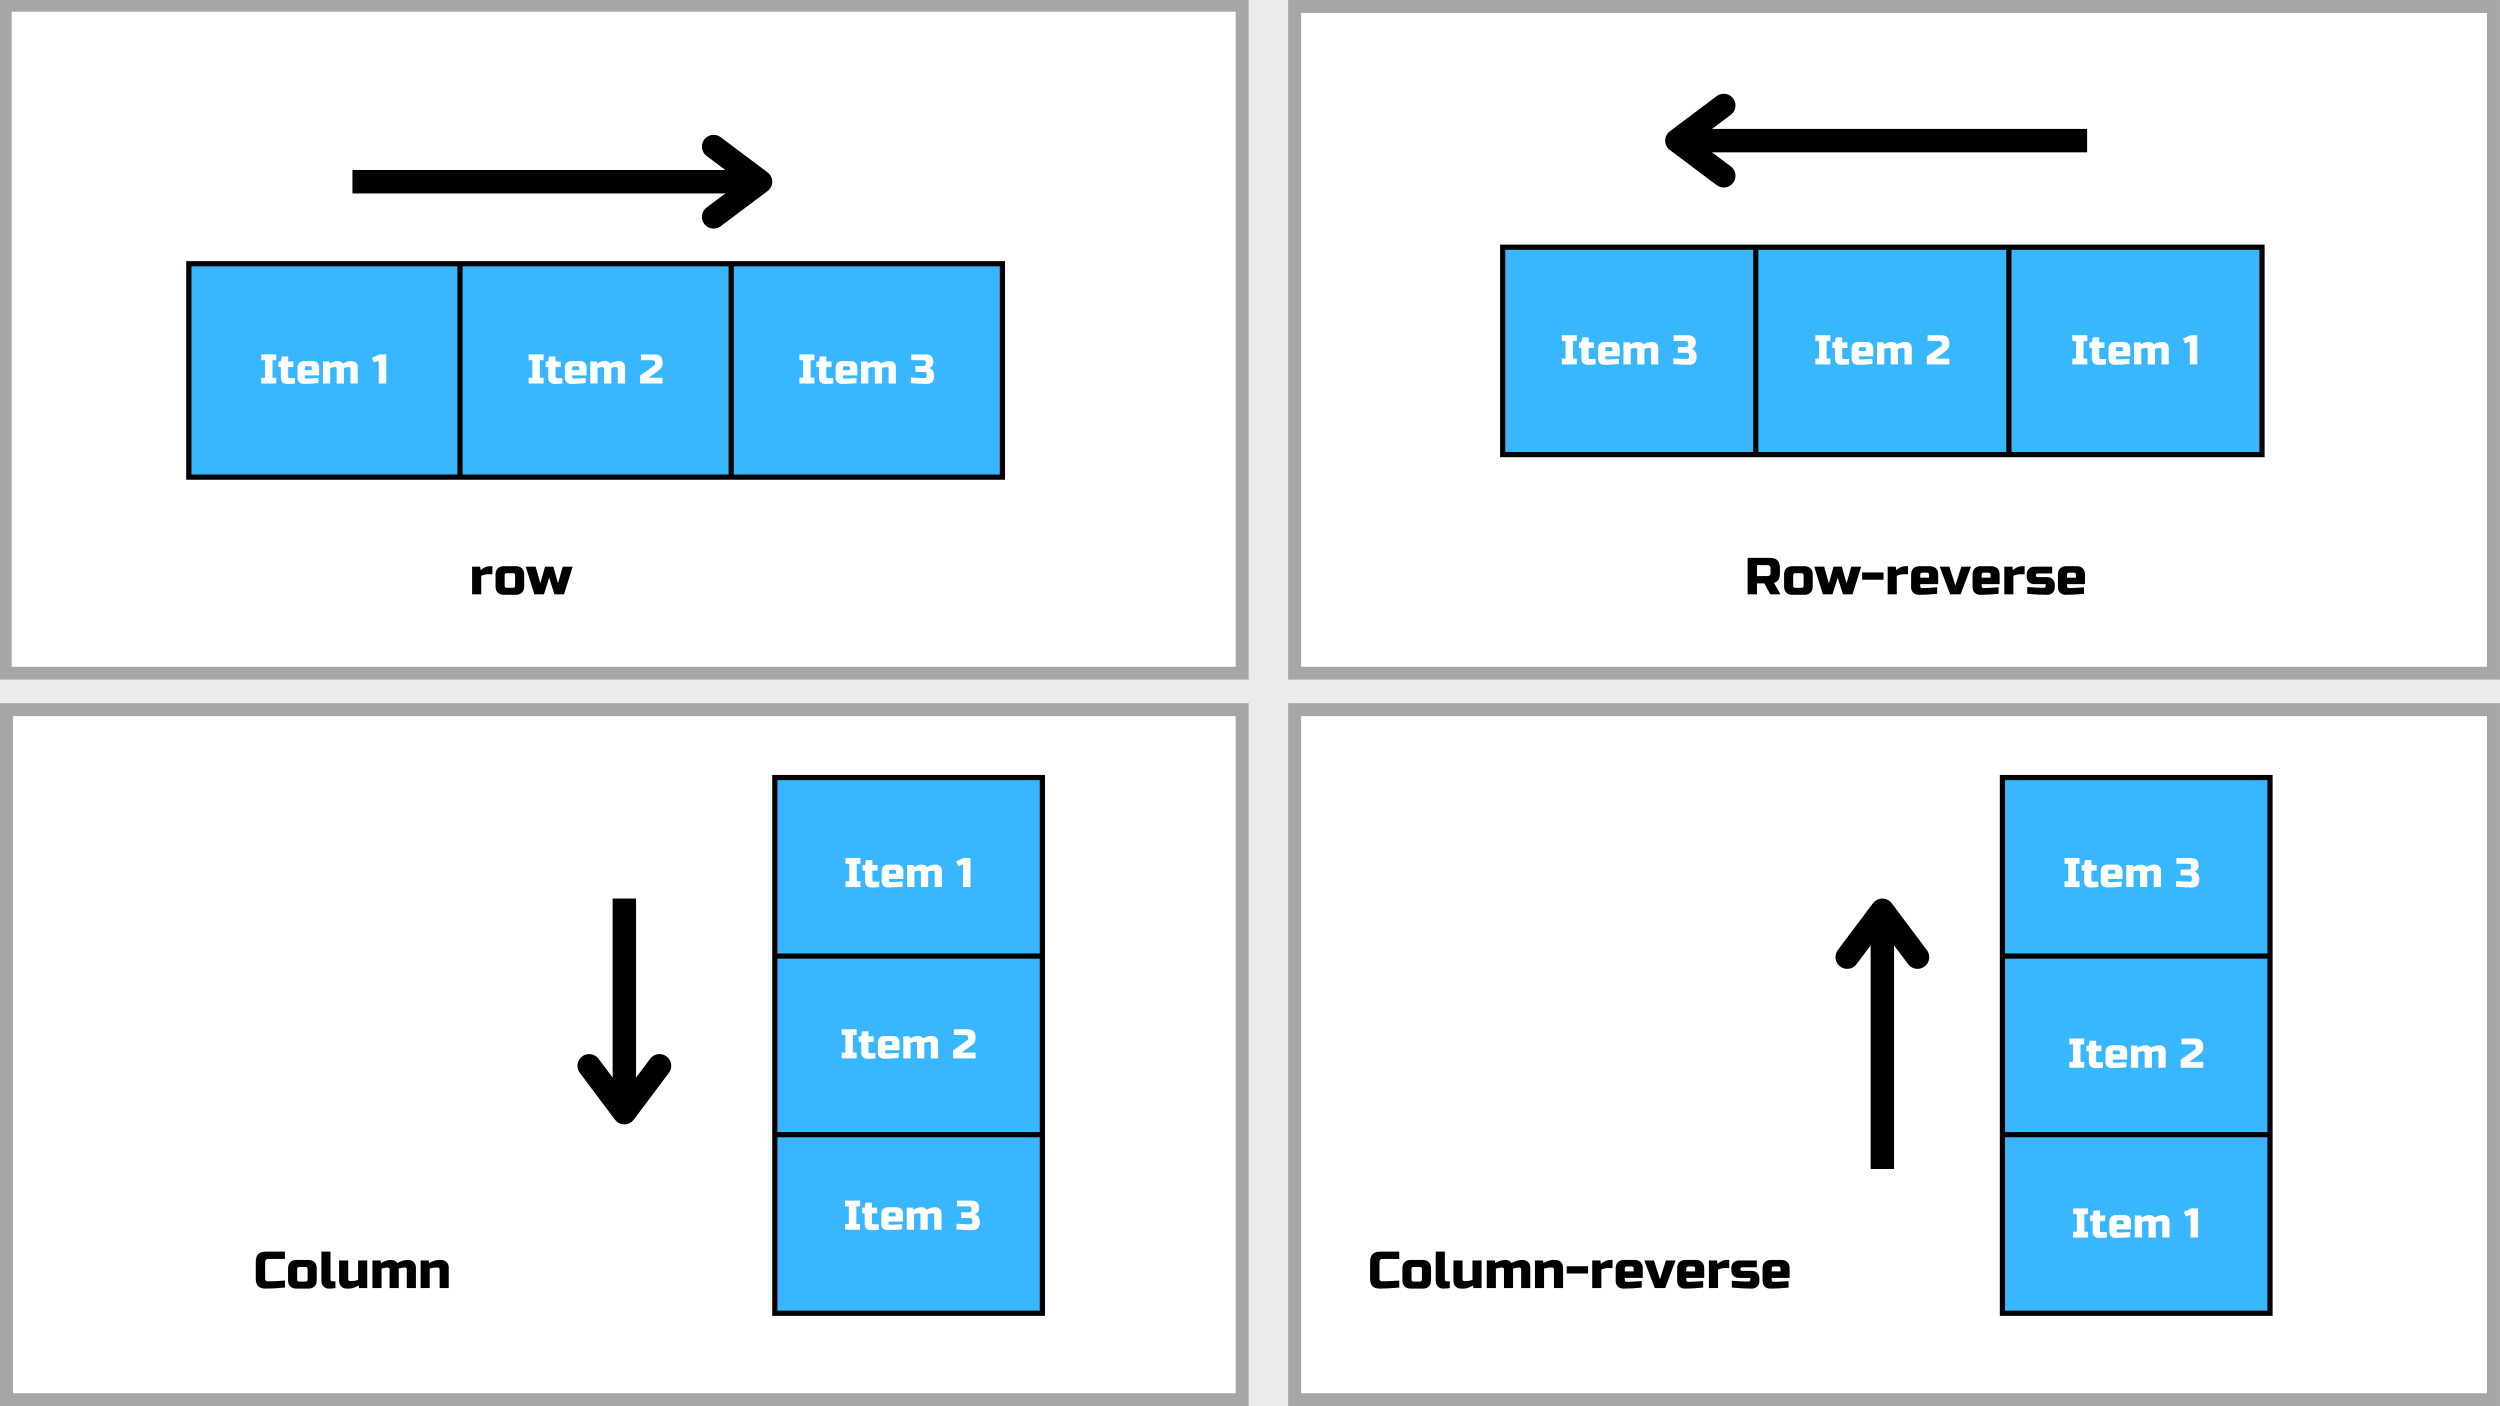 <svg xmlns="http://www.w3.org/2000/svg" xmlns:xlink="http://www.w3.org/1999/xlink" width="1920" zoomAndPan="magnify" viewBox="0 0 1440 810" height="1080" preserveAspectRatio="xMidYMid meet" version="1.0"><defs><g/><clipPath id="08b325845e"><path d="M 0 0 L 719.25 0 L 719.25 391.598 L 0 391.598 Z M 0 0 " clip-rule="nonzero"/></clipPath><clipPath id="bafe630b14"><path d="M 0 0 L 719.25 0 L 719.25 391.5 L 0 391.5 Z M 0 0 " clip-rule="nonzero"/></clipPath><clipPath id="45f32b2dca"><path d="M 107.254 151 L 579 151 L 579 275 L 107.254 275 Z M 107.254 151 " clip-rule="nonzero"/></clipPath><clipPath id="ca08e6486f"><path d="M 107.254 150.422 L 579.004 150.422 L 579.004 276.422 L 107.254 276.422 Z M 107.254 150.422 " clip-rule="nonzero"/></clipPath><clipPath id="d1284a0dd8"><path d="M 741.961 0 L 1440 0 L 1440 391.598 L 741.961 391.598 Z M 741.961 0 " clip-rule="nonzero"/></clipPath><clipPath id="fbbbe6ff3a"><path d="M 741.961 0.004 L 1439.988 0.004 L 1439.988 391.5 L 741.961 391.5 Z M 741.961 0.004 " clip-rule="nonzero"/></clipPath><clipPath id="7412adc42d"><path d="M 864.043 142 L 1305 142 L 1305 262 L 864.043 262 Z M 864.043 142 " clip-rule="nonzero"/></clipPath><clipPath id="4a2d825a6f"><path d="M 864.043 140.902 L 1305.043 140.902 L 1305.043 263.902 L 864.043 263.902 Z M 864.043 140.902 " clip-rule="nonzero"/></clipPath><clipPath id="00dea0df76"><path d="M 741.961 405 L 1440 405 L 1440 810 L 741.961 810 Z M 741.961 405 " clip-rule="nonzero"/></clipPath><clipPath id="acd08d437e"><path d="M 741.961 405.004 L 1439.988 405.004 L 1439.988 809.996 L 741.961 809.996 Z M 741.961 405.004 " clip-rule="nonzero"/></clipPath><clipPath id="a5bf8a7da3"><path d="M 0 405 L 719.25 405 L 719.25 810 L 0 810 Z M 0 405 " clip-rule="nonzero"/></clipPath><clipPath id="73217cacda"><path d="M 446 446.344 L 601 446.344 L 601 758 L 446 758 Z M 446 446.344 " clip-rule="nonzero"/></clipPath><clipPath id="f287ff8c8c"><path d="M 444.414 446.344 L 601.914 446.344 L 601.914 758.344 L 444.414 758.344 Z M 444.414 446.344 " clip-rule="nonzero"/></clipPath><clipPath id="1cb2db685a"><path d="M 1153 446.344 L 1308 446.344 L 1308 758 L 1153 758 Z M 1153 446.344 " clip-rule="nonzero"/></clipPath><clipPath id="73be47b381"><path d="M 1151.523 446.344 L 1309.023 446.344 L 1309.023 758.344 L 1151.523 758.344 Z M 1151.523 446.344 " clip-rule="nonzero"/></clipPath></defs><rect x="-144" width="1728" fill="#ffffff" y="-81" height="972" fill-opacity="1"/><rect x="-144" width="1728" fill="#eceaea" y="-81" height="972" fill-opacity="1"/><g clip-path="url(#08b325845e)"><path fill="#ffffff" d="M -0.75 -0.75 L 719.574 -0.75 L 719.574 391.598 L -0.75 391.598 Z M -0.75 -0.75 " fill-opacity="1" fill-rule="nonzero"/></g><g clip-path="url(#bafe630b14)"><path stroke-linecap="butt" transform="matrix(0.75, 0, 0, 0.75, -0.748, -0.75)" fill="none" stroke-linejoin="miter" d="M -0.002 -0 L 959.998 -0 L 959.998 523.125 L -0.002 523.125 Z M -0.002 -0 " stroke="#a6a6a6" stroke-width="20" stroke-opacity="1" stroke-miterlimit="4"/></g><path fill="#38b6ff" d="M 108.566 151.734 L 108.566 275.008 L 265.152 275.008 L 265.152 151.734 Z M 264.777 151.734 L 264.777 275.008 L 421.363 275.008 L 421.363 151.734 Z M 420.988 151.734 L 420.988 275.008 L 577.578 275.008 L 577.578 151.734 Z M 420.988 151.734 " fill-opacity="1" fill-rule="nonzero"/><g fill="#ffffff" fill-opacity="1"><g transform="translate(149.768, 220.92)"><g><path d="M 9.359 0 L 0.719 0 L 0.719 -3.359 L 2.875 -3.359 L 2.875 -13.438 L 0.719 -13.438 L 0.719 -16.797 L 9.359 -16.797 L 9.359 -13.438 L 7.203 -13.438 L 7.203 -3.359 L 9.359 -3.359 Z M 9.359 0 "/></g></g></g><g fill="#ffffff" fill-opacity="1"><g transform="translate(159.848, 220.92)"><g><path d="M 10.078 0 C 8.523 0.156 7.004 0.234 5.516 0.234 C 4.43 0.234 3.562 -0.094 2.906 -0.75 C 2.25 -1.406 1.922 -2.273 1.922 -3.359 L 1.922 -9.484 L 0.484 -9.484 L 0.484 -12.719 L 1.922 -12.719 L 2.406 -15.594 L 6.125 -15.594 L 6.125 -12.719 L 9.125 -12.719 L 9.125 -9.484 L 6.125 -9.484 L 6.125 -3.953 C 6.125 -3.711 6.203 -3.516 6.359 -3.359 C 6.516 -3.203 6.711 -3.125 6.953 -3.125 L 10.078 -3.125 Z M 10.078 0 "/></g></g></g><g fill="#ffffff" fill-opacity="1"><g transform="translate(170.408, 220.92)"><g><path d="M 6.125 -9.953 C 5.477 -9.953 5.156 -9.633 5.156 -9 L 5.156 -7.688 L 9.234 -7.688 L 9.234 -9 C 9.234 -9.633 8.914 -9.953 8.281 -9.953 Z M 12.953 -0.234 C 9.867 0.078 7.07 0.234 4.562 0.234 C 3.469 0.234 2.594 -0.094 1.938 -0.75 C 1.281 -1.406 0.953 -2.273 0.953 -3.359 L 0.953 -9.125 C 0.953 -10.32 1.289 -11.258 1.969 -11.938 C 2.656 -12.613 3.598 -12.953 4.797 -12.953 L 9.594 -12.953 C 10.801 -12.953 11.742 -12.613 12.422 -11.938 C 13.098 -11.258 13.438 -10.32 13.438 -9.125 L 13.438 -4.688 L 5.156 -4.688 L 5.156 -3.719 C 5.156 -3.477 5.234 -3.273 5.391 -3.109 C 5.555 -2.953 5.758 -2.875 6 -2.875 C 7.582 -2.875 9.898 -2.992 12.953 -3.234 Z M 12.953 -0.234 "/></g></g></g><g fill="#ffffff" fill-opacity="1"><g transform="translate(184.808, 220.92)"><g><path d="M 9.719 -12.953 C 11.008 -12.953 12.008 -12.473 12.719 -11.516 C 13.457 -12.016 14.254 -12.379 15.109 -12.609 C 15.961 -12.836 16.727 -12.953 17.406 -12.953 L 17.641 -12.953 C 18.723 -12.953 19.594 -12.625 20.25 -11.969 C 20.906 -11.312 21.234 -10.441 21.234 -9.359 L 21.234 0 L 17.047 0 L 17.047 -8.641 C 17.047 -8.879 16.961 -9.078 16.797 -9.234 C 16.641 -9.398 16.441 -9.484 16.203 -9.484 L 16.078 -9.484 C 15.359 -9.484 14.438 -9.32 13.312 -9 L 13.312 0 L 9.125 0 L 9.125 -8.641 C 9.125 -8.879 9.039 -9.078 8.875 -9.234 C 8.719 -9.398 8.52 -9.484 8.281 -9.484 L 8.156 -9.484 C 7.438 -9.484 6.52 -9.32 5.406 -9 L 5.406 0 L 1.203 0 L 1.203 -12.719 L 4.922 -12.719 L 5.156 -11.516 C 5.906 -12.016 6.676 -12.379 7.469 -12.609 C 8.258 -12.836 8.93 -12.953 9.484 -12.953 Z M 9.719 -12.953 "/></g></g></g><g fill="#ffffff" fill-opacity="1"><g transform="translate(207.008, 220.92)"><g/></g></g><g fill="#ffffff" fill-opacity="1"><g transform="translate(214.208, 220.92)"><g><path d="M 3.953 0 L 3.953 -13.078 L 1.203 -12.125 L 0 -14.875 L 4.438 -16.797 L 8.281 -16.797 L 8.281 0 Z M 3.953 0 "/></g></g></g><g fill="#ffffff" fill-opacity="1"><g transform="translate(303.765, 220.92)"><g><path d="M 9.359 0 L 0.719 0 L 0.719 -3.359 L 2.875 -3.359 L 2.875 -13.438 L 0.719 -13.438 L 0.719 -16.797 L 9.359 -16.797 L 9.359 -13.438 L 7.203 -13.438 L 7.203 -3.359 L 9.359 -3.359 Z M 9.359 0 "/></g></g></g><g fill="#ffffff" fill-opacity="1"><g transform="translate(313.845, 220.92)"><g><path d="M 10.078 0 C 8.523 0.156 7.004 0.234 5.516 0.234 C 4.43 0.234 3.562 -0.094 2.906 -0.75 C 2.25 -1.406 1.922 -2.273 1.922 -3.359 L 1.922 -9.484 L 0.484 -9.484 L 0.484 -12.719 L 1.922 -12.719 L 2.406 -15.594 L 6.125 -15.594 L 6.125 -12.719 L 9.125 -12.719 L 9.125 -9.484 L 6.125 -9.484 L 6.125 -3.953 C 6.125 -3.711 6.203 -3.516 6.359 -3.359 C 6.516 -3.203 6.711 -3.125 6.953 -3.125 L 10.078 -3.125 Z M 10.078 0 "/></g></g></g><g fill="#ffffff" fill-opacity="1"><g transform="translate(324.405, 220.92)"><g><path d="M 6.125 -9.953 C 5.477 -9.953 5.156 -9.633 5.156 -9 L 5.156 -7.688 L 9.234 -7.688 L 9.234 -9 C 9.234 -9.633 8.914 -9.953 8.281 -9.953 Z M 12.953 -0.234 C 9.867 0.078 7.07 0.234 4.562 0.234 C 3.469 0.234 2.594 -0.094 1.938 -0.75 C 1.281 -1.406 0.953 -2.273 0.953 -3.359 L 0.953 -9.125 C 0.953 -10.32 1.289 -11.258 1.969 -11.938 C 2.656 -12.613 3.598 -12.953 4.797 -12.953 L 9.594 -12.953 C 10.801 -12.953 11.742 -12.613 12.422 -11.938 C 13.098 -11.258 13.438 -10.32 13.438 -9.125 L 13.438 -4.688 L 5.156 -4.688 L 5.156 -3.719 C 5.156 -3.477 5.234 -3.273 5.391 -3.109 C 5.555 -2.953 5.758 -2.875 6 -2.875 C 7.582 -2.875 9.898 -2.992 12.953 -3.234 Z M 12.953 -0.234 "/></g></g></g><g fill="#ffffff" fill-opacity="1"><g transform="translate(338.805, 220.92)"><g><path d="M 9.719 -12.953 C 11.008 -12.953 12.008 -12.473 12.719 -11.516 C 13.457 -12.016 14.254 -12.379 15.109 -12.609 C 15.961 -12.836 16.727 -12.953 17.406 -12.953 L 17.641 -12.953 C 18.723 -12.953 19.594 -12.625 20.25 -11.969 C 20.906 -11.312 21.234 -10.441 21.234 -9.359 L 21.234 0 L 17.047 0 L 17.047 -8.641 C 17.047 -8.879 16.961 -9.078 16.797 -9.234 C 16.641 -9.398 16.441 -9.484 16.203 -9.484 L 16.078 -9.484 C 15.359 -9.484 14.438 -9.32 13.312 -9 L 13.312 0 L 9.125 0 L 9.125 -8.641 C 9.125 -8.879 9.039 -9.078 8.875 -9.234 C 8.719 -9.398 8.52 -9.484 8.281 -9.484 L 8.156 -9.484 C 7.438 -9.484 6.52 -9.32 5.406 -9 L 5.406 0 L 1.203 0 L 1.203 -12.719 L 4.922 -12.719 L 5.156 -11.516 C 5.906 -12.016 6.676 -12.379 7.469 -12.609 C 8.258 -12.836 8.93 -12.953 9.484 -12.953 Z M 9.719 -12.953 "/></g></g></g><g fill="#ffffff" fill-opacity="1"><g transform="translate(361.005, 220.92)"><g/></g></g><g fill="#ffffff" fill-opacity="1"><g transform="translate(368.205, 220.92)"><g><path d="M 13.438 -11.516 C 13.438 -10.16 12.863 -8.984 11.719 -7.984 C 11.363 -7.68 10.977 -7.379 10.562 -7.078 L 5.406 -3.359 L 13.438 -3.359 L 13.438 0 L 0.484 0 L 0.484 -4.562 L 9.125 -10.797 L 9.125 -12 C 9.125 -12.957 8.645 -13.438 7.688 -13.438 L 0.953 -13.438 L 0.953 -16.797 L 8.641 -16.797 C 10.316 -16.797 11.535 -16.414 12.297 -15.656 C 13.055 -14.895 13.438 -13.676 13.438 -12 Z M 13.438 -11.516 "/></g></g></g><g fill="#ffffff" fill-opacity="1"><g transform="translate(459.731, 220.92)"><g><path d="M 9.359 0 L 0.719 0 L 0.719 -3.359 L 2.875 -3.359 L 2.875 -13.438 L 0.719 -13.438 L 0.719 -16.797 L 9.359 -16.797 L 9.359 -13.438 L 7.203 -13.438 L 7.203 -3.359 L 9.359 -3.359 Z M 9.359 0 "/></g></g></g><g fill="#ffffff" fill-opacity="1"><g transform="translate(469.811, 220.92)"><g><path d="M 10.078 0 C 8.523 0.156 7.004 0.234 5.516 0.234 C 4.43 0.234 3.562 -0.094 2.906 -0.75 C 2.25 -1.406 1.922 -2.273 1.922 -3.359 L 1.922 -9.484 L 0.484 -9.484 L 0.484 -12.719 L 1.922 -12.719 L 2.406 -15.594 L 6.125 -15.594 L 6.125 -12.719 L 9.125 -12.719 L 9.125 -9.484 L 6.125 -9.484 L 6.125 -3.953 C 6.125 -3.711 6.203 -3.516 6.359 -3.359 C 6.516 -3.203 6.711 -3.125 6.953 -3.125 L 10.078 -3.125 Z M 10.078 0 "/></g></g></g><g fill="#ffffff" fill-opacity="1"><g transform="translate(480.371, 220.92)"><g><path d="M 6.125 -9.953 C 5.477 -9.953 5.156 -9.633 5.156 -9 L 5.156 -7.688 L 9.234 -7.688 L 9.234 -9 C 9.234 -9.633 8.914 -9.953 8.281 -9.953 Z M 12.953 -0.234 C 9.867 0.078 7.07 0.234 4.562 0.234 C 3.469 0.234 2.594 -0.094 1.938 -0.75 C 1.281 -1.406 0.953 -2.273 0.953 -3.359 L 0.953 -9.125 C 0.953 -10.32 1.289 -11.258 1.969 -11.938 C 2.656 -12.613 3.598 -12.953 4.797 -12.953 L 9.594 -12.953 C 10.801 -12.953 11.742 -12.613 12.422 -11.938 C 13.098 -11.258 13.438 -10.32 13.438 -9.125 L 13.438 -4.688 L 5.156 -4.688 L 5.156 -3.719 C 5.156 -3.477 5.234 -3.273 5.391 -3.109 C 5.555 -2.953 5.758 -2.875 6 -2.875 C 7.582 -2.875 9.898 -2.992 12.953 -3.234 Z M 12.953 -0.234 "/></g></g></g><g fill="#ffffff" fill-opacity="1"><g transform="translate(494.771, 220.92)"><g><path d="M 9.719 -12.953 C 11.008 -12.953 12.008 -12.473 12.719 -11.516 C 13.457 -12.016 14.254 -12.379 15.109 -12.609 C 15.961 -12.836 16.727 -12.953 17.406 -12.953 L 17.641 -12.953 C 18.723 -12.953 19.594 -12.625 20.25 -11.969 C 20.906 -11.312 21.234 -10.441 21.234 -9.359 L 21.234 0 L 17.047 0 L 17.047 -8.641 C 17.047 -8.879 16.961 -9.078 16.797 -9.234 C 16.641 -9.398 16.441 -9.484 16.203 -9.484 L 16.078 -9.484 C 15.359 -9.484 14.438 -9.32 13.312 -9 L 13.312 0 L 9.125 0 L 9.125 -8.641 C 9.125 -8.879 9.039 -9.078 8.875 -9.234 C 8.719 -9.398 8.52 -9.484 8.281 -9.484 L 8.156 -9.484 C 7.438 -9.484 6.52 -9.32 5.406 -9 L 5.406 0 L 1.203 0 L 1.203 -12.719 L 4.922 -12.719 L 5.156 -11.516 C 5.906 -12.016 6.676 -12.379 7.469 -12.609 C 8.258 -12.836 8.93 -12.953 9.484 -12.953 Z M 9.719 -12.953 "/></g></g></g><g fill="#ffffff" fill-opacity="1"><g transform="translate(516.971, 220.92)"><g/></g></g><g fill="#ffffff" fill-opacity="1"><g transform="translate(524.171, 220.92)"><g><path d="M 9.359 0.234 C 6.691 0.234 3.734 0.078 0.484 -0.234 L 0.484 -3.484 C 4.016 -3.242 6.656 -3.125 8.406 -3.125 C 8.77 -3.125 9.055 -3.227 9.266 -3.438 C 9.484 -3.656 9.594 -3.945 9.594 -4.312 L 9.594 -5.281 C 9.594 -6.238 9.113 -6.719 8.156 -6.719 L 3.125 -6.719 L 3.125 -10.078 L 7.688 -10.078 C 8.645 -10.078 9.125 -10.555 9.125 -11.516 L 9.125 -12 C 9.125 -12.957 8.645 -13.438 7.688 -13.438 L 0.719 -13.438 L 0.719 -16.797 L 8.875 -16.797 C 10.445 -16.797 11.598 -16.438 12.328 -15.719 C 13.066 -15.008 13.438 -13.93 13.438 -12.484 C 13.438 -11.523 13.219 -10.742 12.781 -10.141 C 12.344 -9.535 11.766 -9.113 11.047 -8.875 C 12.336 -8.531 13.219 -7.664 13.688 -6.281 C 13.844 -5.789 13.922 -5.219 13.922 -4.562 L 13.922 -4.312 C 13.922 -2.75 13.551 -1.598 12.812 -0.859 C 12.082 -0.129 10.93 0.234 9.359 0.234 Z M 9.359 0.234 "/></g></g></g><g clip-path="url(#45f32b2dca)"><path fill="#000000" d="M 108.754 153.422 L 108.754 273.32 M 264.965 153.422 L 264.965 273.32 M 421.176 153.422 L 421.176 273.32 M 577.391 153.422 L 577.391 273.32 M 107.254 151.922 L 578.891 151.922 M 107.254 274.82 L 578.891 274.82 " fill-opacity="1" fill-rule="nonzero"/></g><g clip-path="url(#ca08e6486f)"><path stroke-linecap="butt" transform="matrix(0.75, 0, 0, 0.75, 107.252, 150.42)" fill="none" stroke-linejoin="miter" d="M 2.002 4.002 L 2.002 163.867 M 210.283 4.002 L 210.283 163.867 M 418.565 4.002 L 418.565 163.867 M 626.851 4.002 L 626.851 163.867 M 0.002 2.002 L 628.851 2.002 M 0.002 165.867 L 628.851 165.867 " stroke="#000000" stroke-width="4" stroke-opacity="1" stroke-miterlimit="4"/></g><path stroke-linecap="butt" transform="matrix(0.75, 0, 0, 0.75, 203.012, 97.921)" fill="none" stroke-linejoin="miter" d="M -0 9.001 L 313.385 9.001 " stroke="#000000" stroke-width="18" stroke-opacity="1" stroke-miterlimit="4"/><path stroke-linecap="round" transform="matrix(0.75, 0, 0, 0.75, 203.012, 97.921)" fill="none" stroke-linejoin="round" d="M 277.385 -17.999 L 313.385 9.001 L 277.385 36.001 " stroke="#000000" stroke-width="18" stroke-opacity="1" stroke-miterlimit="4"/><g clip-path="url(#d1284a0dd8)"><path fill="#ffffff" d="M 741.961 0 L 1439.492 0 L 1439.492 391.598 L 741.961 391.598 Z M 741.961 0 " fill-opacity="1" fill-rule="nonzero"/></g><g clip-path="url(#fbbbe6ff3a)"><path stroke-linecap="butt" transform="matrix(0.75, 0, 0, 0.75, 741.961, 0.002)" fill="none" stroke-linejoin="miter" d="M -0 0.002 L 930.703 0.002 L 930.703 522.117 L -0 522.117 Z M -0 0.002 " stroke="#a6a6a6" stroke-width="20" stroke-opacity="1" stroke-miterlimit="4"/></g><g fill="#000000" fill-opacity="1"><g transform="translate(1004.834, 342.322)"><g><path d="M 1.797 -21 L 14.406 -21 C 16.5 -21 18.02 -20.523 18.969 -19.578 C 19.926 -18.629 20.406 -17.102 20.406 -15 L 20.406 -12.297 C 20.406 -10.641 20.129 -9.348 19.578 -8.422 C 19.023 -7.504 18.148 -6.895 16.953 -6.594 L 20.703 0 L 14.844 0 L 11.406 -6.297 L 7.203 -6.297 L 7.203 0 L 1.797 0 Z M 15 -15 C 15 -16.195 14.398 -16.797 13.203 -16.797 L 7.203 -16.797 L 7.203 -10.5 L 13.203 -10.5 C 14.398 -10.5 15 -11.098 15 -12.297 Z M 15 -15 "/></g></g></g><g fill="#000000" fill-opacity="1"><g transform="translate(1026.425, 342.322)"><g><path d="M 17.703 -4.5 C 17.703 -3 17.273 -1.82 16.422 -0.969 C 15.578 -0.125 14.406 0.297 12.906 0.297 L 6 0.297 C 4.5 0.297 3.32 -0.125 2.469 -0.969 C 1.625 -1.82 1.203 -3 1.203 -4.5 L 1.203 -11.406 C 1.203 -12.906 1.625 -14.078 2.469 -14.922 C 3.32 -15.773 4.5 -16.203 6 -16.203 L 12.906 -16.203 C 14.406 -16.203 15.578 -15.773 16.422 -14.922 C 17.273 -14.078 17.703 -12.906 17.703 -11.406 Z M 12.453 -10.953 C 12.453 -11.754 12.051 -12.156 11.25 -12.156 L 7.656 -12.156 C 6.852 -12.156 6.453 -11.754 6.453 -10.953 L 6.453 -4.953 C 6.453 -4.148 6.852 -3.75 7.656 -3.75 L 11.25 -3.75 C 12.051 -3.75 12.453 -4.148 12.453 -4.953 Z M 12.453 -10.953 "/></g></g></g><g fill="#000000" fill-opacity="1"><g transform="translate(1045.318, 342.322)"><g><path d="M 18.297 -6.297 L 21 -15.906 L 26.703 -15.906 L 21.75 0 L 16.203 0 L 13.203 -9.594 L 10.203 0 L 4.656 0 L -0.297 -15.906 L 5.406 -15.906 L 8.094 -6.297 L 10.797 -15.906 L 15.594 -15.906 Z M 18.297 -6.297 "/></g></g></g><g fill="#000000" fill-opacity="1"><g transform="translate(1071.708, 342.322)"><g><path d="M 0.906 -8.406 L 0.906 -12.594 L 13.203 -12.594 L 13.203 -8.406 Z M 0.906 -8.406 "/></g></g></g><g fill="#000000" fill-opacity="1"><g transform="translate(1085.802, 342.322)"><g><path d="M 10.656 -11.547 C 9.395 -11.547 8.094 -11.25 6.75 -10.656 L 6.75 0 L 1.5 0 L 1.5 -15.906 L 6.156 -15.906 L 6.453 -13.953 C 8.172 -15.453 9.969 -16.203 11.844 -16.203 L 13.203 -16.203 L 13.203 -11.547 Z M 10.656 -11.547 "/></g></g></g><g fill="#000000" fill-opacity="1"><g transform="translate(1099.597, 342.322)"><g><path d="M 7.656 -12.453 C 6.852 -12.453 6.453 -12.051 6.453 -11.25 L 6.453 -9.594 L 11.547 -9.594 L 11.547 -11.25 C 11.547 -12.051 11.145 -12.453 10.344 -12.453 Z M 16.203 -0.297 C 12.336 0.098 8.836 0.297 5.703 0.297 C 4.336 0.297 3.242 -0.109 2.422 -0.922 C 1.609 -1.742 1.203 -2.836 1.203 -4.203 L 1.203 -11.406 C 1.203 -12.906 1.625 -14.078 2.469 -14.922 C 3.32 -15.773 4.5 -16.203 6 -16.203 L 12 -16.203 C 13.5 -16.203 14.672 -15.773 15.516 -14.922 C 16.367 -14.078 16.797 -12.906 16.797 -11.406 L 16.797 -5.844 L 6.453 -5.844 L 6.453 -4.656 C 6.453 -4.352 6.551 -4.098 6.75 -3.891 C 6.945 -3.691 7.195 -3.594 7.5 -3.594 C 9.477 -3.594 12.379 -3.742 16.203 -4.047 Z M 16.203 -0.297 "/></g></g></g><g fill="#000000" fill-opacity="1"><g transform="translate(1117.59, 342.322)"><g><path d="M 12.156 -15.906 L 17.703 -15.906 L 11.703 0 L 5.703 0 L -0.297 -15.906 L 5.25 -15.906 L 8.703 -5.094 Z M 12.156 -15.906 "/></g></g></g><g fill="#000000" fill-opacity="1"><g transform="translate(1134.983, 342.322)"><g><path d="M 7.656 -12.453 C 6.852 -12.453 6.453 -12.051 6.453 -11.25 L 6.453 -9.594 L 11.547 -9.594 L 11.547 -11.25 C 11.547 -12.051 11.145 -12.453 10.344 -12.453 Z M 16.203 -0.297 C 12.336 0.098 8.836 0.297 5.703 0.297 C 4.336 0.297 3.242 -0.109 2.422 -0.922 C 1.609 -1.742 1.203 -2.836 1.203 -4.203 L 1.203 -11.406 C 1.203 -12.906 1.625 -14.078 2.469 -14.922 C 3.32 -15.773 4.5 -16.203 6 -16.203 L 12 -16.203 C 13.5 -16.203 14.672 -15.773 15.516 -14.922 C 16.367 -14.078 16.797 -12.906 16.797 -11.406 L 16.797 -5.844 L 6.453 -5.844 L 6.453 -4.656 C 6.453 -4.352 6.551 -4.098 6.75 -3.891 C 6.945 -3.691 7.195 -3.594 7.5 -3.594 C 9.477 -3.594 12.379 -3.742 16.203 -4.047 Z M 16.203 -0.297 "/></g></g></g><g fill="#000000" fill-opacity="1"><g transform="translate(1152.976, 342.322)"><g><path d="M 10.656 -11.547 C 9.395 -11.547 8.094 -11.25 6.75 -10.656 L 6.75 0 L 1.5 0 L 1.5 -15.906 L 6.156 -15.906 L 6.453 -13.953 C 8.172 -15.453 9.969 -16.203 11.844 -16.203 L 13.203 -16.203 L 13.203 -11.547 Z M 10.656 -11.547 "/></g></g></g><g fill="#000000" fill-opacity="1"><g transform="translate(1166.771, 342.322)"><g><path d="M 0.906 -4.203 C 4.957 -3.898 8.156 -3.75 10.5 -3.75 C 10.801 -3.75 11.051 -3.848 11.25 -4.047 C 11.445 -4.242 11.547 -4.492 11.547 -4.797 L 11.547 -5.844 L 5.094 -5.844 C 3.738 -5.844 2.648 -6.254 1.828 -7.078 C 1.004 -7.898 0.594 -8.988 0.594 -10.344 L 0.594 -11.406 C 0.594 -12.758 1.004 -13.848 1.828 -14.672 C 2.648 -15.492 3.738 -15.906 5.094 -15.906 L 15.297 -15.906 L 15.297 -12 L 6.906 -12 C 6.602 -12 6.348 -11.898 6.141 -11.703 C 5.941 -11.504 5.844 -11.254 5.844 -10.953 C 5.844 -10.648 5.941 -10.398 6.141 -10.203 C 6.348 -10.004 6.602 -9.906 6.906 -9.906 L 12.297 -9.906 C 13.66 -9.906 14.75 -9.492 15.562 -8.672 C 16.383 -7.848 16.797 -6.758 16.797 -5.406 L 16.797 -4.203 C 16.797 -2.836 16.383 -1.742 15.562 -0.922 C 14.75 -0.109 13.66 0.297 12.297 0.297 C 8.754 0.297 4.957 0.098 0.906 -0.297 Z M 0.906 -4.203 "/></g></g></g><g fill="#000000" fill-opacity="1"><g transform="translate(1184.164, 342.322)"><g><path d="M 7.656 -12.453 C 6.852 -12.453 6.453 -12.051 6.453 -11.25 L 6.453 -9.594 L 11.547 -9.594 L 11.547 -11.25 C 11.547 -12.051 11.145 -12.453 10.344 -12.453 Z M 16.203 -0.297 C 12.336 0.098 8.836 0.297 5.703 0.297 C 4.336 0.297 3.242 -0.109 2.422 -0.922 C 1.609 -1.742 1.203 -2.836 1.203 -4.203 L 1.203 -11.406 C 1.203 -12.906 1.625 -14.078 2.469 -14.922 C 3.32 -15.773 4.5 -16.203 6 -16.203 L 12 -16.203 C 13.5 -16.203 14.672 -15.773 15.516 -14.922 C 16.367 -14.078 16.797 -12.906 16.797 -11.406 L 16.797 -5.844 L 6.453 -5.844 L 6.453 -4.656 C 6.453 -4.352 6.551 -4.098 6.75 -3.891 C 6.945 -3.691 7.195 -3.594 7.5 -3.594 C 9.477 -3.594 12.379 -3.742 16.203 -4.047 Z M 16.203 -0.297 "/></g></g></g><path fill="#38b6ff" d="M 865.355 142.215 L 865.355 262.023 L 1011.523 262.023 L 1011.523 142.215 Z M 1011.148 142.215 L 1011.148 262.023 L 1157.312 262.023 L 1157.312 142.215 Z M 1156.938 142.215 L 1156.938 262.023 L 1303.105 262.023 L 1303.105 142.215 Z M 1156.938 142.215 " fill-opacity="1" fill-rule="nonzero"/><g fill="#ffffff" fill-opacity="1"><g transform="translate(898.883, 209.904)"><g><path d="M 9.359 0 L 0.719 0 L 0.719 -3.359 L 2.875 -3.359 L 2.875 -13.438 L 0.719 -13.438 L 0.719 -16.797 L 9.359 -16.797 L 9.359 -13.438 L 7.203 -13.438 L 7.203 -3.359 L 9.359 -3.359 Z M 9.359 0 "/></g></g></g><g fill="#ffffff" fill-opacity="1"><g transform="translate(908.963, 209.904)"><g><path d="M 10.078 0 C 8.523 0.156 7.004 0.234 5.516 0.234 C 4.43 0.234 3.562 -0.094 2.906 -0.75 C 2.25 -1.406 1.922 -2.273 1.922 -3.359 L 1.922 -9.484 L 0.484 -9.484 L 0.484 -12.719 L 1.922 -12.719 L 2.406 -15.594 L 6.125 -15.594 L 6.125 -12.719 L 9.125 -12.719 L 9.125 -9.484 L 6.125 -9.484 L 6.125 -3.953 C 6.125 -3.711 6.203 -3.516 6.359 -3.359 C 6.516 -3.203 6.711 -3.125 6.953 -3.125 L 10.078 -3.125 Z M 10.078 0 "/></g></g></g><g fill="#ffffff" fill-opacity="1"><g transform="translate(919.523, 209.904)"><g><path d="M 6.125 -9.953 C 5.477 -9.953 5.156 -9.633 5.156 -9 L 5.156 -7.688 L 9.234 -7.688 L 9.234 -9 C 9.234 -9.633 8.914 -9.953 8.281 -9.953 Z M 12.953 -0.234 C 9.867 0.078 7.07 0.234 4.562 0.234 C 3.469 0.234 2.594 -0.094 1.938 -0.75 C 1.281 -1.406 0.953 -2.273 0.953 -3.359 L 0.953 -9.125 C 0.953 -10.32 1.289 -11.258 1.969 -11.938 C 2.656 -12.613 3.598 -12.953 4.797 -12.953 L 9.594 -12.953 C 10.801 -12.953 11.742 -12.613 12.422 -11.938 C 13.098 -11.258 13.438 -10.32 13.438 -9.125 L 13.438 -4.688 L 5.156 -4.688 L 5.156 -3.719 C 5.156 -3.477 5.234 -3.273 5.391 -3.109 C 5.555 -2.953 5.758 -2.875 6 -2.875 C 7.582 -2.875 9.898 -2.992 12.953 -3.234 Z M 12.953 -0.234 "/></g></g></g><g fill="#ffffff" fill-opacity="1"><g transform="translate(933.923, 209.904)"><g><path d="M 9.719 -12.953 C 11.008 -12.953 12.008 -12.473 12.719 -11.516 C 13.457 -12.016 14.254 -12.379 15.109 -12.609 C 15.961 -12.836 16.727 -12.953 17.406 -12.953 L 17.641 -12.953 C 18.723 -12.953 19.594 -12.625 20.25 -11.969 C 20.906 -11.312 21.234 -10.441 21.234 -9.359 L 21.234 0 L 17.047 0 L 17.047 -8.641 C 17.047 -8.879 16.961 -9.078 16.797 -9.234 C 16.641 -9.398 16.441 -9.484 16.203 -9.484 L 16.078 -9.484 C 15.359 -9.484 14.438 -9.32 13.312 -9 L 13.312 0 L 9.125 0 L 9.125 -8.641 C 9.125 -8.879 9.039 -9.078 8.875 -9.234 C 8.719 -9.398 8.52 -9.484 8.281 -9.484 L 8.156 -9.484 C 7.438 -9.484 6.52 -9.32 5.406 -9 L 5.406 0 L 1.203 0 L 1.203 -12.719 L 4.922 -12.719 L 5.156 -11.516 C 5.906 -12.016 6.676 -12.379 7.469 -12.609 C 8.258 -12.836 8.93 -12.953 9.484 -12.953 Z M 9.719 -12.953 "/></g></g></g><g fill="#ffffff" fill-opacity="1"><g transform="translate(956.123, 209.904)"><g/></g></g><g fill="#ffffff" fill-opacity="1"><g transform="translate(963.323, 209.904)"><g><path d="M 9.359 0.234 C 6.691 0.234 3.734 0.078 0.484 -0.234 L 0.484 -3.484 C 4.016 -3.242 6.656 -3.125 8.406 -3.125 C 8.77 -3.125 9.055 -3.227 9.266 -3.438 C 9.484 -3.656 9.594 -3.945 9.594 -4.312 L 9.594 -5.281 C 9.594 -6.238 9.113 -6.719 8.156 -6.719 L 3.125 -6.719 L 3.125 -10.078 L 7.688 -10.078 C 8.645 -10.078 9.125 -10.555 9.125 -11.516 L 9.125 -12 C 9.125 -12.957 8.645 -13.438 7.688 -13.438 L 0.719 -13.438 L 0.719 -16.797 L 8.875 -16.797 C 10.445 -16.797 11.598 -16.438 12.328 -15.719 C 13.066 -15.008 13.438 -13.93 13.438 -12.484 C 13.438 -11.523 13.219 -10.742 12.781 -10.141 C 12.344 -9.535 11.766 -9.113 11.047 -8.875 C 12.336 -8.531 13.219 -7.664 13.688 -6.281 C 13.844 -5.789 13.922 -5.219 13.922 -4.562 L 13.922 -4.312 C 13.922 -2.75 13.551 -1.598 12.812 -0.859 C 12.082 -0.129 10.93 0.234 9.359 0.234 Z M 9.359 0.234 "/></g></g></g><g fill="#ffffff" fill-opacity="1"><g transform="translate(1044.921, 209.904)"><g><path d="M 9.359 0 L 0.719 0 L 0.719 -3.359 L 2.875 -3.359 L 2.875 -13.438 L 0.719 -13.438 L 0.719 -16.797 L 9.359 -16.797 L 9.359 -13.438 L 7.203 -13.438 L 7.203 -3.359 L 9.359 -3.359 Z M 9.359 0 "/></g></g></g><g fill="#ffffff" fill-opacity="1"><g transform="translate(1055.001, 209.904)"><g><path d="M 10.078 0 C 8.523 0.156 7.004 0.234 5.516 0.234 C 4.43 0.234 3.562 -0.094 2.906 -0.75 C 2.25 -1.406 1.922 -2.273 1.922 -3.359 L 1.922 -9.484 L 0.484 -9.484 L 0.484 -12.719 L 1.922 -12.719 L 2.406 -15.594 L 6.125 -15.594 L 6.125 -12.719 L 9.125 -12.719 L 9.125 -9.484 L 6.125 -9.484 L 6.125 -3.953 C 6.125 -3.711 6.203 -3.516 6.359 -3.359 C 6.516 -3.203 6.711 -3.125 6.953 -3.125 L 10.078 -3.125 Z M 10.078 0 "/></g></g></g><g fill="#ffffff" fill-opacity="1"><g transform="translate(1065.561, 209.904)"><g><path d="M 6.125 -9.953 C 5.477 -9.953 5.156 -9.633 5.156 -9 L 5.156 -7.688 L 9.234 -7.688 L 9.234 -9 C 9.234 -9.633 8.914 -9.953 8.281 -9.953 Z M 12.953 -0.234 C 9.867 0.078 7.07 0.234 4.562 0.234 C 3.469 0.234 2.594 -0.094 1.938 -0.75 C 1.281 -1.406 0.953 -2.273 0.953 -3.359 L 0.953 -9.125 C 0.953 -10.32 1.289 -11.258 1.969 -11.938 C 2.656 -12.613 3.598 -12.953 4.797 -12.953 L 9.594 -12.953 C 10.801 -12.953 11.742 -12.613 12.422 -11.938 C 13.098 -11.258 13.438 -10.32 13.438 -9.125 L 13.438 -4.688 L 5.156 -4.688 L 5.156 -3.719 C 5.156 -3.477 5.234 -3.273 5.391 -3.109 C 5.555 -2.953 5.758 -2.875 6 -2.875 C 7.582 -2.875 9.898 -2.992 12.953 -3.234 Z M 12.953 -0.234 "/></g></g></g><g fill="#ffffff" fill-opacity="1"><g transform="translate(1079.961, 209.904)"><g><path d="M 9.719 -12.953 C 11.008 -12.953 12.008 -12.473 12.719 -11.516 C 13.457 -12.016 14.254 -12.379 15.109 -12.609 C 15.961 -12.836 16.727 -12.953 17.406 -12.953 L 17.641 -12.953 C 18.723 -12.953 19.594 -12.625 20.25 -11.969 C 20.906 -11.312 21.234 -10.441 21.234 -9.359 L 21.234 0 L 17.047 0 L 17.047 -8.641 C 17.047 -8.879 16.961 -9.078 16.797 -9.234 C 16.641 -9.398 16.441 -9.484 16.203 -9.484 L 16.078 -9.484 C 15.359 -9.484 14.438 -9.32 13.312 -9 L 13.312 0 L 9.125 0 L 9.125 -8.641 C 9.125 -8.879 9.039 -9.078 8.875 -9.234 C 8.719 -9.398 8.52 -9.484 8.281 -9.484 L 8.156 -9.484 C 7.438 -9.484 6.52 -9.32 5.406 -9 L 5.406 0 L 1.203 0 L 1.203 -12.719 L 4.922 -12.719 L 5.156 -11.516 C 5.906 -12.016 6.676 -12.379 7.469 -12.609 C 8.258 -12.836 8.93 -12.953 9.484 -12.953 Z M 9.719 -12.953 "/></g></g></g><g fill="#ffffff" fill-opacity="1"><g transform="translate(1102.161, 209.904)"><g/></g></g><g fill="#ffffff" fill-opacity="1"><g transform="translate(1109.361, 209.904)"><g><path d="M 13.438 -11.516 C 13.438 -10.16 12.863 -8.984 11.719 -7.984 C 11.363 -7.68 10.977 -7.379 10.562 -7.078 L 5.406 -3.359 L 13.438 -3.359 L 13.438 0 L 0.484 0 L 0.484 -4.562 L 9.125 -10.797 L 9.125 -12 C 9.125 -12.957 8.645 -13.438 7.688 -13.438 L 0.953 -13.438 L 0.953 -16.797 L 8.641 -16.797 C 10.316 -16.797 11.535 -16.414 12.297 -15.656 C 13.055 -14.895 13.438 -13.676 13.438 -12 Z M 13.438 -11.516 "/></g></g></g><g fill="#ffffff" fill-opacity="1"><g transform="translate(1192.927, 209.904)"><g><path d="M 9.359 0 L 0.719 0 L 0.719 -3.359 L 2.875 -3.359 L 2.875 -13.438 L 0.719 -13.438 L 0.719 -16.797 L 9.359 -16.797 L 9.359 -13.438 L 7.203 -13.438 L 7.203 -3.359 L 9.359 -3.359 Z M 9.359 0 "/></g></g></g><g fill="#ffffff" fill-opacity="1"><g transform="translate(1203.007, 209.904)"><g><path d="M 10.078 0 C 8.523 0.156 7.004 0.234 5.516 0.234 C 4.43 0.234 3.562 -0.094 2.906 -0.75 C 2.25 -1.406 1.922 -2.273 1.922 -3.359 L 1.922 -9.484 L 0.484 -9.484 L 0.484 -12.719 L 1.922 -12.719 L 2.406 -15.594 L 6.125 -15.594 L 6.125 -12.719 L 9.125 -12.719 L 9.125 -9.484 L 6.125 -9.484 L 6.125 -3.953 C 6.125 -3.711 6.203 -3.516 6.359 -3.359 C 6.516 -3.203 6.711 -3.125 6.953 -3.125 L 10.078 -3.125 Z M 10.078 0 "/></g></g></g><g fill="#ffffff" fill-opacity="1"><g transform="translate(1213.567, 209.904)"><g><path d="M 6.125 -9.953 C 5.477 -9.953 5.156 -9.633 5.156 -9 L 5.156 -7.688 L 9.234 -7.688 L 9.234 -9 C 9.234 -9.633 8.914 -9.953 8.281 -9.953 Z M 12.953 -0.234 C 9.867 0.078 7.07 0.234 4.562 0.234 C 3.469 0.234 2.594 -0.094 1.938 -0.75 C 1.281 -1.406 0.953 -2.273 0.953 -3.359 L 0.953 -9.125 C 0.953 -10.32 1.289 -11.258 1.969 -11.938 C 2.656 -12.613 3.598 -12.953 4.797 -12.953 L 9.594 -12.953 C 10.801 -12.953 11.742 -12.613 12.422 -11.938 C 13.098 -11.258 13.438 -10.32 13.438 -9.125 L 13.438 -4.688 L 5.156 -4.688 L 5.156 -3.719 C 5.156 -3.477 5.234 -3.273 5.391 -3.109 C 5.555 -2.953 5.758 -2.875 6 -2.875 C 7.582 -2.875 9.898 -2.992 12.953 -3.234 Z M 12.953 -0.234 "/></g></g></g><g fill="#ffffff" fill-opacity="1"><g transform="translate(1227.967, 209.904)"><g><path d="M 9.719 -12.953 C 11.008 -12.953 12.008 -12.473 12.719 -11.516 C 13.457 -12.016 14.254 -12.379 15.109 -12.609 C 15.961 -12.836 16.727 -12.953 17.406 -12.953 L 17.641 -12.953 C 18.723 -12.953 19.594 -12.625 20.25 -11.969 C 20.906 -11.312 21.234 -10.441 21.234 -9.359 L 21.234 0 L 17.047 0 L 17.047 -8.641 C 17.047 -8.879 16.961 -9.078 16.797 -9.234 C 16.641 -9.398 16.441 -9.484 16.203 -9.484 L 16.078 -9.484 C 15.359 -9.484 14.438 -9.32 13.312 -9 L 13.312 0 L 9.125 0 L 9.125 -8.641 C 9.125 -8.879 9.039 -9.078 8.875 -9.234 C 8.719 -9.398 8.52 -9.484 8.281 -9.484 L 8.156 -9.484 C 7.438 -9.484 6.52 -9.32 5.406 -9 L 5.406 0 L 1.203 0 L 1.203 -12.719 L 4.922 -12.719 L 5.156 -11.516 C 5.906 -12.016 6.676 -12.379 7.469 -12.609 C 8.258 -12.836 8.93 -12.953 9.484 -12.953 Z M 9.719 -12.953 "/></g></g></g><g fill="#ffffff" fill-opacity="1"><g transform="translate(1250.167, 209.904)"><g/></g></g><g fill="#ffffff" fill-opacity="1"><g transform="translate(1257.367, 209.904)"><g><path d="M 3.953 0 L 3.953 -13.078 L 1.203 -12.125 L 0 -14.875 L 4.438 -16.797 L 8.281 -16.797 L 8.281 0 Z M 3.953 0 "/></g></g></g><g clip-path="url(#7412adc42d)"><path fill="#000000" d="M 865.543 143.902 L 865.543 260.336 M 1011.336 143.902 L 1011.336 260.336 M 1157.125 143.902 L 1157.125 260.336 M 1302.918 143.902 L 1302.918 260.336 M 864.043 142.402 L 1304.418 142.402 M 864.043 261.836 L 1304.418 261.836 " fill-opacity="1" fill-rule="nonzero"/></g><g clip-path="url(#4a2d825a6f)"><path stroke-linecap="butt" transform="matrix(0.75, 0, 0, 0.75, 864.043, 140.904)" fill="none" stroke-linejoin="miter" d="M 1.999 3.998 L 1.999 159.243 M 196.39 3.998 L 196.39 159.243 M 390.775 3.998 L 390.775 159.243 M 585.166 3.998 L 585.166 159.243 M -0.001 1.998 L 587.166 1.998 M -0.001 161.243 L 587.166 161.243 " stroke="#000000" stroke-width="4" stroke-opacity="1" stroke-miterlimit="4"/></g><g clip-path="url(#00dea0df76)"><path fill="#ffffff" d="M 741.961 405 L 1439.637 405 L 1439.637 810 L 741.961 810 Z M 741.961 405 " fill-opacity="1" fill-rule="nonzero"/></g><g clip-path="url(#acd08d437e)"><path stroke-linecap="butt" transform="matrix(0.75, 0, 0, 0.75, 741.961, 405.003)" fill="none" stroke-linejoin="miter" d="M -0 0.001 L 930.703 0.001 L 930.703 539.99 L -0 539.99 Z M -0 0.001 " stroke="#a6a6a6" stroke-width="20" stroke-opacity="1" stroke-miterlimit="4"/></g><g clip-path="url(#a5bf8a7da3)"><path fill="#ffffff" d="M 0 405 L 719.824 405 L 719.824 810 L 0 810 Z M 0 405 " fill-opacity="1" fill-rule="nonzero"/><path stroke-linecap="butt" transform="matrix(0.75, 0, 0, 0.75, 0, 405)" fill="none" stroke-linejoin="miter" d="M -0 0 L 959 0 L 959 540 L -0 540 Z M -0 0 " stroke="#a6a6a6" stroke-width="20" stroke-opacity="1" stroke-miterlimit="4"/></g><g fill="#000000" fill-opacity="1"><g transform="translate(270.427, 342.322)"><g><path d="M 10.656 -11.547 C 9.395 -11.547 8.094 -11.25 6.75 -10.656 L 6.75 0 L 1.5 0 L 1.5 -15.906 L 6.156 -15.906 L 6.453 -13.953 C 8.172 -15.453 9.969 -16.203 11.844 -16.203 L 13.203 -16.203 L 13.203 -11.547 Z M 10.656 -11.547 "/></g></g></g><g fill="#000000" fill-opacity="1"><g transform="translate(284.227, 342.322)"><g><path d="M 17.703 -4.5 C 17.703 -3 17.273 -1.82 16.422 -0.969 C 15.578 -0.125 14.406 0.297 12.906 0.297 L 6 0.297 C 4.5 0.297 3.32 -0.125 2.469 -0.969 C 1.625 -1.82 1.203 -3 1.203 -4.5 L 1.203 -11.406 C 1.203 -12.906 1.625 -14.078 2.469 -14.922 C 3.32 -15.773 4.5 -16.203 6 -16.203 L 12.906 -16.203 C 14.406 -16.203 15.578 -15.773 16.422 -14.922 C 17.273 -14.078 17.703 -12.906 17.703 -11.406 Z M 12.453 -10.953 C 12.453 -11.754 12.051 -12.156 11.25 -12.156 L 7.656 -12.156 C 6.852 -12.156 6.453 -11.754 6.453 -10.953 L 6.453 -4.953 C 6.453 -4.148 6.852 -3.75 7.656 -3.75 L 11.25 -3.75 C 12.051 -3.75 12.453 -4.148 12.453 -4.953 Z M 12.453 -10.953 "/></g></g></g><g fill="#000000" fill-opacity="1"><g transform="translate(303.127, 342.322)"><g><path d="M 18.297 -6.297 L 21 -15.906 L 26.703 -15.906 L 21.75 0 L 16.203 0 L 13.203 -9.594 L 10.203 0 L 4.656 0 L -0.297 -15.906 L 5.406 -15.906 L 8.094 -6.297 L 10.797 -15.906 L 15.594 -15.906 Z M 18.297 -6.297 "/></g></g></g><path stroke-linecap="butt" transform="matrix(-0.75, 0, 0, -0.75, 1202.184, 87.75)" fill="none" stroke-linejoin="miter" d="M 0 9 L 315.068 9 " stroke="#000000" stroke-width="18" stroke-opacity="1" stroke-miterlimit="4"/><path stroke-linecap="round" transform="matrix(-0.75, 0, 0, -0.75, 1202.184, 87.75)" fill="none" stroke-linejoin="round" d="M 279.068 -18 L 315.068 9 L 279.068 36 " stroke="#000000" stroke-width="18" stroke-opacity="1" stroke-miterlimit="4"/><path fill="#38b6ff" d="M 600.602 447.656 L 446.105 447.656 L 446.105 550.895 L 600.602 550.895 Z M 600.602 550.52 L 446.105 550.52 L 446.105 653.754 L 600.602 653.754 Z M 600.602 653.379 L 446.105 653.379 L 446.105 756.617 L 600.602 756.617 Z M 600.602 653.379 " fill-opacity="1" fill-rule="nonzero"/><g clip-path="url(#73217cacda)"><path fill="#000000" d="M 598.914 447.844 L 447.793 447.844 M 598.914 550.707 L 447.793 550.707 M 598.914 653.566 L 447.793 653.566 M 598.914 756.43 L 447.793 756.43 M 600.414 446.344 L 600.414 757.93 M 446.293 446.344 L 446.293 757.93 " fill-opacity="1" fill-rule="nonzero"/></g><g clip-path="url(#f287ff8c8c)"><path stroke-linecap="butt" transform="matrix(0, 0.75, -0.75, 0, 601.915, 446.344)" fill="none" stroke-linejoin="miter" d="M 1.999 4.002 L 1.999 205.496 M 139.15 4.002 L 139.15 205.496 M 276.296 4.002 L 276.296 205.496 M 413.447 4.002 L 413.447 205.496 M -0.001 2.002 L 415.447 2.002 M -0.001 207.496 L 415.447 207.496 " stroke="#000000" stroke-width="4" stroke-opacity="1" stroke-miterlimit="4"/></g><g fill="#ffffff" fill-opacity="1"><g transform="translate(486.281, 510.961)"><g><path d="M 9.359 0 L 0.719 0 L 0.719 -3.359 L 2.875 -3.359 L 2.875 -13.438 L 0.719 -13.438 L 0.719 -16.797 L 9.359 -16.797 L 9.359 -13.438 L 7.203 -13.438 L 7.203 -3.359 L 9.359 -3.359 Z M 9.359 0 "/></g></g></g><g fill="#ffffff" fill-opacity="1"><g transform="translate(496.361, 510.961)"><g><path d="M 10.078 0 C 8.523 0.156 7.004 0.234 5.516 0.234 C 4.43 0.234 3.562 -0.094 2.906 -0.75 C 2.25 -1.406 1.922 -2.273 1.922 -3.359 L 1.922 -9.484 L 0.484 -9.484 L 0.484 -12.719 L 1.922 -12.719 L 2.406 -15.594 L 6.125 -15.594 L 6.125 -12.719 L 9.125 -12.719 L 9.125 -9.484 L 6.125 -9.484 L 6.125 -3.953 C 6.125 -3.711 6.203 -3.516 6.359 -3.359 C 6.516 -3.203 6.711 -3.125 6.953 -3.125 L 10.078 -3.125 Z M 10.078 0 "/></g></g></g><g fill="#ffffff" fill-opacity="1"><g transform="translate(506.921, 510.961)"><g><path d="M 6.125 -9.953 C 5.477 -9.953 5.156 -9.633 5.156 -9 L 5.156 -7.688 L 9.234 -7.688 L 9.234 -9 C 9.234 -9.633 8.914 -9.953 8.281 -9.953 Z M 12.953 -0.234 C 9.867 0.078 7.07 0.234 4.562 0.234 C 3.469 0.234 2.594 -0.094 1.938 -0.75 C 1.281 -1.406 0.953 -2.273 0.953 -3.359 L 0.953 -9.125 C 0.953 -10.32 1.289 -11.258 1.969 -11.938 C 2.656 -12.613 3.598 -12.953 4.797 -12.953 L 9.594 -12.953 C 10.801 -12.953 11.742 -12.613 12.422 -11.938 C 13.098 -11.258 13.438 -10.32 13.438 -9.125 L 13.438 -4.688 L 5.156 -4.688 L 5.156 -3.719 C 5.156 -3.477 5.234 -3.273 5.391 -3.109 C 5.555 -2.953 5.758 -2.875 6 -2.875 C 7.582 -2.875 9.898 -2.992 12.953 -3.234 Z M 12.953 -0.234 "/></g></g></g><g fill="#ffffff" fill-opacity="1"><g transform="translate(521.321, 510.961)"><g><path d="M 9.719 -12.953 C 11.008 -12.953 12.008 -12.473 12.719 -11.516 C 13.457 -12.016 14.254 -12.379 15.109 -12.609 C 15.961 -12.836 16.727 -12.953 17.406 -12.953 L 17.641 -12.953 C 18.723 -12.953 19.594 -12.625 20.25 -11.969 C 20.906 -11.312 21.234 -10.441 21.234 -9.359 L 21.234 0 L 17.047 0 L 17.047 -8.641 C 17.047 -8.879 16.961 -9.078 16.797 -9.234 C 16.641 -9.398 16.441 -9.484 16.203 -9.484 L 16.078 -9.484 C 15.359 -9.484 14.438 -9.32 13.312 -9 L 13.312 0 L 9.125 0 L 9.125 -8.641 C 9.125 -8.879 9.039 -9.078 8.875 -9.234 C 8.719 -9.398 8.52 -9.484 8.281 -9.484 L 8.156 -9.484 C 7.438 -9.484 6.52 -9.32 5.406 -9 L 5.406 0 L 1.203 0 L 1.203 -12.719 L 4.922 -12.719 L 5.156 -11.516 C 5.906 -12.016 6.676 -12.379 7.469 -12.609 C 8.258 -12.836 8.93 -12.953 9.484 -12.953 Z M 9.719 -12.953 "/></g></g></g><g fill="#ffffff" fill-opacity="1"><g transform="translate(543.521, 510.961)"><g/></g></g><g fill="#ffffff" fill-opacity="1"><g transform="translate(550.721, 510.961)"><g><path d="M 3.953 0 L 3.953 -13.078 L 1.203 -12.125 L 0 -14.875 L 4.438 -16.797 L 8.281 -16.797 L 8.281 0 Z M 3.953 0 "/></g></g></g><g fill="#ffffff" fill-opacity="1"><g transform="translate(484.06, 609.638)"><g><path d="M 9.359 0 L 0.719 0 L 0.719 -3.359 L 2.875 -3.359 L 2.875 -13.438 L 0.719 -13.438 L 0.719 -16.797 L 9.359 -16.797 L 9.359 -13.438 L 7.203 -13.438 L 7.203 -3.359 L 9.359 -3.359 Z M 9.359 0 "/></g></g></g><g fill="#ffffff" fill-opacity="1"><g transform="translate(494.14, 609.638)"><g><path d="M 10.078 0 C 8.523 0.156 7.004 0.234 5.516 0.234 C 4.43 0.234 3.562 -0.094 2.906 -0.75 C 2.25 -1.406 1.922 -2.273 1.922 -3.359 L 1.922 -9.484 L 0.484 -9.484 L 0.484 -12.719 L 1.922 -12.719 L 2.406 -15.594 L 6.125 -15.594 L 6.125 -12.719 L 9.125 -12.719 L 9.125 -9.484 L 6.125 -9.484 L 6.125 -3.953 C 6.125 -3.711 6.203 -3.516 6.359 -3.359 C 6.516 -3.203 6.711 -3.125 6.953 -3.125 L 10.078 -3.125 Z M 10.078 0 "/></g></g></g><g fill="#ffffff" fill-opacity="1"><g transform="translate(504.7, 609.638)"><g><path d="M 6.125 -9.953 C 5.477 -9.953 5.156 -9.633 5.156 -9 L 5.156 -7.688 L 9.234 -7.688 L 9.234 -9 C 9.234 -9.633 8.914 -9.953 8.281 -9.953 Z M 12.953 -0.234 C 9.867 0.078 7.07 0.234 4.562 0.234 C 3.469 0.234 2.594 -0.094 1.938 -0.75 C 1.281 -1.406 0.953 -2.273 0.953 -3.359 L 0.953 -9.125 C 0.953 -10.32 1.289 -11.258 1.969 -11.938 C 2.656 -12.613 3.598 -12.953 4.797 -12.953 L 9.594 -12.953 C 10.801 -12.953 11.742 -12.613 12.422 -11.938 C 13.098 -11.258 13.438 -10.32 13.438 -9.125 L 13.438 -4.688 L 5.156 -4.688 L 5.156 -3.719 C 5.156 -3.477 5.234 -3.273 5.391 -3.109 C 5.555 -2.953 5.758 -2.875 6 -2.875 C 7.582 -2.875 9.898 -2.992 12.953 -3.234 Z M 12.953 -0.234 "/></g></g></g><g fill="#ffffff" fill-opacity="1"><g transform="translate(519.1, 609.638)"><g><path d="M 9.719 -12.953 C 11.008 -12.953 12.008 -12.473 12.719 -11.516 C 13.457 -12.016 14.254 -12.379 15.109 -12.609 C 15.961 -12.836 16.727 -12.953 17.406 -12.953 L 17.641 -12.953 C 18.723 -12.953 19.594 -12.625 20.25 -11.969 C 20.906 -11.312 21.234 -10.441 21.234 -9.359 L 21.234 0 L 17.047 0 L 17.047 -8.641 C 17.047 -8.879 16.961 -9.078 16.797 -9.234 C 16.641 -9.398 16.441 -9.484 16.203 -9.484 L 16.078 -9.484 C 15.359 -9.484 14.438 -9.32 13.312 -9 L 13.312 0 L 9.125 0 L 9.125 -8.641 C 9.125 -8.879 9.039 -9.078 8.875 -9.234 C 8.719 -9.398 8.52 -9.484 8.281 -9.484 L 8.156 -9.484 C 7.438 -9.484 6.52 -9.32 5.406 -9 L 5.406 0 L 1.203 0 L 1.203 -12.719 L 4.922 -12.719 L 5.156 -11.516 C 5.906 -12.016 6.676 -12.379 7.469 -12.609 C 8.258 -12.836 8.93 -12.953 9.484 -12.953 Z M 9.719 -12.953 "/></g></g></g><g fill="#ffffff" fill-opacity="1"><g transform="translate(541.3, 609.638)"><g/></g></g><g fill="#ffffff" fill-opacity="1"><g transform="translate(548.5, 609.638)"><g><path d="M 13.438 -11.516 C 13.438 -10.16 12.863 -8.984 11.719 -7.984 C 11.363 -7.68 10.977 -7.379 10.562 -7.078 L 5.406 -3.359 L 13.438 -3.359 L 13.438 0 L 0.484 0 L 0.484 -4.562 L 9.125 -10.797 L 9.125 -12 C 9.125 -12.957 8.645 -13.438 7.688 -13.438 L 0.953 -13.438 L 0.953 -16.797 L 8.641 -16.797 C 10.316 -16.797 11.535 -16.414 12.297 -15.656 C 13.055 -14.895 13.438 -13.676 13.438 -12 Z M 13.438 -11.516 "/></g></g></g><g fill="#ffffff" fill-opacity="1"><g transform="translate(486.04, 708.338)"><g><path d="M 9.359 0 L 0.719 0 L 0.719 -3.359 L 2.875 -3.359 L 2.875 -13.438 L 0.719 -13.438 L 0.719 -16.797 L 9.359 -16.797 L 9.359 -13.438 L 7.203 -13.438 L 7.203 -3.359 L 9.359 -3.359 Z M 9.359 0 "/></g></g></g><g fill="#ffffff" fill-opacity="1"><g transform="translate(496.12, 708.338)"><g><path d="M 10.078 0 C 8.523 0.156 7.004 0.234 5.516 0.234 C 4.43 0.234 3.562 -0.094 2.906 -0.75 C 2.25 -1.406 1.922 -2.273 1.922 -3.359 L 1.922 -9.484 L 0.484 -9.484 L 0.484 -12.719 L 1.922 -12.719 L 2.406 -15.594 L 6.125 -15.594 L 6.125 -12.719 L 9.125 -12.719 L 9.125 -9.484 L 6.125 -9.484 L 6.125 -3.953 C 6.125 -3.711 6.203 -3.516 6.359 -3.359 C 6.516 -3.203 6.711 -3.125 6.953 -3.125 L 10.078 -3.125 Z M 10.078 0 "/></g></g></g><g fill="#ffffff" fill-opacity="1"><g transform="translate(506.68, 708.338)"><g><path d="M 6.125 -9.953 C 5.477 -9.953 5.156 -9.633 5.156 -9 L 5.156 -7.688 L 9.234 -7.688 L 9.234 -9 C 9.234 -9.633 8.914 -9.953 8.281 -9.953 Z M 12.953 -0.234 C 9.867 0.078 7.07 0.234 4.562 0.234 C 3.469 0.234 2.594 -0.094 1.938 -0.75 C 1.281 -1.406 0.953 -2.273 0.953 -3.359 L 0.953 -9.125 C 0.953 -10.32 1.289 -11.258 1.969 -11.938 C 2.656 -12.613 3.598 -12.953 4.797 -12.953 L 9.594 -12.953 C 10.801 -12.953 11.742 -12.613 12.422 -11.938 C 13.098 -11.258 13.438 -10.32 13.438 -9.125 L 13.438 -4.688 L 5.156 -4.688 L 5.156 -3.719 C 5.156 -3.477 5.234 -3.273 5.391 -3.109 C 5.555 -2.953 5.758 -2.875 6 -2.875 C 7.582 -2.875 9.898 -2.992 12.953 -3.234 Z M 12.953 -0.234 "/></g></g></g><g fill="#ffffff" fill-opacity="1"><g transform="translate(521.08, 708.338)"><g><path d="M 9.719 -12.953 C 11.008 -12.953 12.008 -12.473 12.719 -11.516 C 13.457 -12.016 14.254 -12.379 15.109 -12.609 C 15.961 -12.836 16.727 -12.953 17.406 -12.953 L 17.641 -12.953 C 18.723 -12.953 19.594 -12.625 20.25 -11.969 C 20.906 -11.312 21.234 -10.441 21.234 -9.359 L 21.234 0 L 17.047 0 L 17.047 -8.641 C 17.047 -8.879 16.961 -9.078 16.797 -9.234 C 16.641 -9.398 16.441 -9.484 16.203 -9.484 L 16.078 -9.484 C 15.359 -9.484 14.438 -9.32 13.312 -9 L 13.312 0 L 9.125 0 L 9.125 -8.641 C 9.125 -8.879 9.039 -9.078 8.875 -9.234 C 8.719 -9.398 8.52 -9.484 8.281 -9.484 L 8.156 -9.484 C 7.438 -9.484 6.52 -9.32 5.406 -9 L 5.406 0 L 1.203 0 L 1.203 -12.719 L 4.922 -12.719 L 5.156 -11.516 C 5.906 -12.016 6.676 -12.379 7.469 -12.609 C 8.258 -12.836 8.93 -12.953 9.484 -12.953 Z M 9.719 -12.953 "/></g></g></g><g fill="#ffffff" fill-opacity="1"><g transform="translate(543.28, 708.338)"><g/></g></g><g fill="#ffffff" fill-opacity="1"><g transform="translate(550.48, 708.338)"><g><path d="M 9.359 0.234 C 6.691 0.234 3.734 0.078 0.484 -0.234 L 0.484 -3.484 C 4.016 -3.242 6.656 -3.125 8.406 -3.125 C 8.77 -3.125 9.055 -3.227 9.266 -3.438 C 9.484 -3.656 9.594 -3.945 9.594 -4.312 L 9.594 -5.281 C 9.594 -6.238 9.113 -6.719 8.156 -6.719 L 3.125 -6.719 L 3.125 -10.078 L 7.688 -10.078 C 8.645 -10.078 9.125 -10.555 9.125 -11.516 L 9.125 -12 C 9.125 -12.957 8.645 -13.438 7.688 -13.438 L 0.719 -13.438 L 0.719 -16.797 L 8.875 -16.797 C 10.445 -16.797 11.598 -16.438 12.328 -15.719 C 13.066 -15.008 13.438 -13.93 13.438 -12.484 C 13.438 -11.523 13.219 -10.742 12.781 -10.141 C 12.344 -9.535 11.766 -9.113 11.047 -8.875 C 12.336 -8.531 13.219 -7.664 13.688 -6.281 C 13.844 -5.789 13.922 -5.219 13.922 -4.562 L 13.922 -4.312 C 13.922 -2.75 13.551 -1.598 12.812 -0.859 C 12.082 -0.129 10.93 0.234 9.359 0.234 Z M 9.359 0.234 "/></g></g></g><path stroke-linecap="butt" transform="matrix(0, 0.75, -0.75, 0, 366.374, 517.562)" fill="none" stroke-linejoin="miter" d="M 0.001 8.999 L 164.454 8.999 " stroke="#000000" stroke-width="18" stroke-opacity="1" stroke-miterlimit="4"/><path stroke-linecap="round" transform="matrix(0, 0.75, -0.75, 0, 366.374, 517.562)" fill="none" stroke-linejoin="round" d="M 128.454 -18.001 L 164.454 8.999 L 128.454 35.999 " stroke="#000000" stroke-width="18" stroke-opacity="1" stroke-miterlimit="4"/><g fill="#000000" fill-opacity="1"><g transform="translate(146.123, 741.938)"><g><path d="M 18 -0.297 C 13.539 0.098 9.844 0.297 6.906 0.297 C 4.938 0.297 3.492 -0.16 2.578 -1.078 C 1.66 -1.992 1.203 -3.438 1.203 -5.406 L 1.203 -15 C 1.203 -17.102 1.676 -18.629 2.625 -19.578 C 3.57 -20.523 5.098 -21 7.203 -21 L 18 -21 L 18 -16.797 L 8.406 -16.797 C 7.195 -16.797 6.594 -16.195 6.594 -15 L 6.594 -5.406 C 6.594 -4.938 6.727 -4.566 7 -4.297 C 7.27 -4.035 7.613 -3.906 8.031 -3.906 C 8.457 -3.906 8.922 -3.91 9.422 -3.922 C 9.922 -3.93 10.441 -3.941 10.984 -3.953 C 11.523 -3.973 12.066 -3.992 12.609 -4.016 C 13.16 -4.035 13.867 -4.078 14.734 -4.141 C 15.609 -4.203 16.695 -4.27 18 -4.344 Z M 18 -0.297 "/></g></g></g><g fill="#000000" fill-opacity="1"><g transform="translate(164.723, 741.938)"><g><path d="M 17.703 -4.5 C 17.703 -3 17.273 -1.82 16.422 -0.969 C 15.578 -0.125 14.406 0.297 12.906 0.297 L 6 0.297 C 4.5 0.297 3.32 -0.125 2.469 -0.969 C 1.625 -1.82 1.203 -3 1.203 -4.5 L 1.203 -11.406 C 1.203 -12.906 1.625 -14.078 2.469 -14.922 C 3.32 -15.773 4.5 -16.203 6 -16.203 L 12.906 -16.203 C 14.406 -16.203 15.578 -15.773 16.422 -14.922 C 17.273 -14.078 17.703 -12.906 17.703 -11.406 Z M 12.453 -10.953 C 12.453 -11.754 12.051 -12.156 11.25 -12.156 L 7.656 -12.156 C 6.852 -12.156 6.453 -11.754 6.453 -10.953 L 6.453 -4.953 C 6.453 -4.148 6.852 -3.75 7.656 -3.75 L 11.25 -3.75 C 12.051 -3.75 12.453 -4.148 12.453 -4.953 Z M 12.453 -10.953 "/></g></g></g><g fill="#000000" fill-opacity="1"><g transform="translate(183.623, 741.938)"><g><path d="M 9.594 0 C 8.258 0.195 6.984 0.297 5.766 0.297 C 4.555 0.297 3.539 -0.109 2.719 -0.922 C 1.906 -1.742 1.5 -2.836 1.5 -4.203 L 1.5 -21 L 6.75 -21 L 6.75 -4.953 C 6.75 -4.648 6.848 -4.398 7.047 -4.203 C 7.242 -4.004 7.492 -3.906 7.797 -3.906 L 9.594 -3.906 Z M 9.594 0 "/></g></g></g><g fill="#000000" fill-opacity="1"><g transform="translate(193.823, 741.938)"><g><path d="M 8.844 -4.047 C 9.906 -4.047 11.109 -4.25 12.453 -4.656 L 12.453 -15.906 L 17.703 -15.906 L 17.703 0 L 13.047 0 L 12.75 -1.5 C 11.812 -0.875 10.848 -0.414 9.859 -0.125 C 8.867 0.156 8.031 0.297 7.344 0.297 L 6 0.297 C 4.633 0.297 3.539 -0.109 2.719 -0.922 C 1.906 -1.742 1.5 -2.836 1.5 -4.203 L 1.5 -15.906 L 6.75 -15.906 L 6.75 -5.094 C 6.75 -4.801 6.848 -4.551 7.047 -4.344 C 7.242 -4.145 7.492 -4.047 7.797 -4.047 Z M 8.844 -4.047 "/></g></g></g><g fill="#000000" fill-opacity="1"><g transform="translate(213.023, 741.938)"><g><path d="M 12.156 -16.203 C 13.77 -16.203 15.02 -15.602 15.906 -14.406 C 16.82 -15.02 17.812 -15.473 18.875 -15.766 C 19.945 -16.055 20.906 -16.203 21.75 -16.203 L 22.047 -16.203 C 23.41 -16.203 24.5 -15.789 25.312 -14.969 C 26.133 -14.145 26.547 -13.055 26.547 -11.703 L 26.547 0 L 21.297 0 L 21.297 -10.797 C 21.297 -11.098 21.195 -11.348 21 -11.547 C 20.801 -11.742 20.551 -11.844 20.25 -11.844 L 20.094 -11.844 C 19.195 -11.844 18.051 -11.645 16.656 -11.25 L 16.656 0 L 11.406 0 L 11.406 -10.797 C 11.406 -11.098 11.301 -11.348 11.094 -11.547 C 10.895 -11.742 10.645 -11.844 10.344 -11.844 L 10.203 -11.844 C 9.297 -11.844 8.145 -11.645 6.75 -11.25 L 6.75 0 L 1.5 0 L 1.5 -15.906 L 6.156 -15.906 L 6.453 -14.406 C 7.391 -15.02 8.352 -15.473 9.344 -15.766 C 10.332 -16.055 11.164 -16.203 11.844 -16.203 Z M 12.156 -16.203 "/></g></g></g><g fill="#000000" fill-opacity="1"><g transform="translate(240.773, 741.938)"><g><path d="M 10.344 -11.844 C 9.289 -11.844 8.094 -11.645 6.75 -11.25 L 6.75 0 L 1.5 0 L 1.5 -15.906 L 6.156 -15.906 L 6.453 -14.406 C 7.391 -15.02 8.352 -15.473 9.344 -15.766 C 10.332 -16.055 11.164 -16.203 11.844 -16.203 L 13.203 -16.203 C 14.555 -16.203 15.645 -15.789 16.469 -14.969 C 17.289 -14.145 17.703 -13.055 17.703 -11.703 L 17.703 0 L 12.453 0 L 12.453 -10.797 C 12.453 -11.098 12.348 -11.348 12.141 -11.547 C 11.941 -11.742 11.695 -11.844 11.406 -11.844 Z M 10.344 -11.844 "/></g></g></g><path fill="#38b6ff" d="M 1307.711 447.656 L 1153.211 447.656 L 1153.211 550.895 L 1307.711 550.895 Z M 1307.711 550.52 L 1153.211 550.52 L 1153.211 653.754 L 1307.711 653.754 Z M 1307.711 653.379 L 1153.211 653.379 L 1153.211 756.617 L 1307.711 756.617 Z M 1307.711 653.379 " fill-opacity="1" fill-rule="nonzero"/><g clip-path="url(#1cb2db685a)"><path fill="#000000" d="M 1306.023 447.844 L 1154.898 447.844 M 1306.023 550.707 L 1154.898 550.707 M 1306.023 653.566 L 1154.898 653.566 M 1306.023 756.43 L 1154.898 756.43 M 1307.523 446.344 L 1307.523 757.93 M 1153.398 446.344 L 1153.398 757.93 " fill-opacity="1" fill-rule="nonzero"/></g><g clip-path="url(#73be47b381)"><path stroke-linecap="butt" transform="matrix(0, 0.75, -0.75, 0, 1309.022, 446.344)" fill="none" stroke-linejoin="miter" d="M 1.999 3.998 L 1.999 205.498 M 139.15 3.998 L 139.15 205.498 M 276.296 3.998 L 276.296 205.498 M 413.447 3.998 L 413.447 205.498 M -0.001 1.998 L 415.447 1.998 M -0.001 207.498 L 415.447 207.498 " stroke="#000000" stroke-width="4" stroke-opacity="1" stroke-miterlimit="4"/></g><path stroke-linecap="butt" transform="matrix(0, -0.75, 0.75, 0, 1077.479, 673.351)" fill="none" stroke-linejoin="miter" d="M -0.001 9.002 L 198.723 9.002 " stroke="#000000" stroke-width="18" stroke-opacity="1" stroke-miterlimit="4"/><path stroke-linecap="round" transform="matrix(0, -0.75, 0.75, 0, 1077.479, 673.351)" fill="none" stroke-linejoin="round" d="M 162.723 -17.998 L 198.723 9.002 L 162.723 36.002 " stroke="#000000" stroke-width="18" stroke-opacity="1" stroke-miterlimit="4"/><g fill="#000000" fill-opacity="1"><g transform="translate(787.98, 741.938)"><g><path d="M 18 -0.297 C 13.539 0.098 9.844 0.297 6.906 0.297 C 4.938 0.297 3.492 -0.16 2.578 -1.078 C 1.66 -1.992 1.203 -3.438 1.203 -5.406 L 1.203 -15 C 1.203 -17.102 1.676 -18.629 2.625 -19.578 C 3.57 -20.523 5.098 -21 7.203 -21 L 18 -21 L 18 -16.797 L 8.406 -16.797 C 7.195 -16.797 6.594 -16.195 6.594 -15 L 6.594 -5.406 C 6.594 -4.938 6.727 -4.566 7 -4.297 C 7.27 -4.035 7.613 -3.906 8.031 -3.906 C 8.457 -3.906 8.922 -3.91 9.422 -3.922 C 9.922 -3.93 10.441 -3.941 10.984 -3.953 C 11.523 -3.973 12.066 -3.992 12.609 -4.016 C 13.16 -4.035 13.867 -4.078 14.734 -4.141 C 15.609 -4.203 16.695 -4.27 18 -4.344 Z M 18 -0.297 "/></g></g></g><g fill="#000000" fill-opacity="1"><g transform="translate(806.58, 741.938)"><g><path d="M 17.703 -4.5 C 17.703 -3 17.273 -1.82 16.422 -0.969 C 15.578 -0.125 14.406 0.297 12.906 0.297 L 6 0.297 C 4.5 0.297 3.32 -0.125 2.469 -0.969 C 1.625 -1.82 1.203 -3 1.203 -4.5 L 1.203 -11.406 C 1.203 -12.906 1.625 -14.078 2.469 -14.922 C 3.32 -15.773 4.5 -16.203 6 -16.203 L 12.906 -16.203 C 14.406 -16.203 15.578 -15.773 16.422 -14.922 C 17.273 -14.078 17.703 -12.906 17.703 -11.406 Z M 12.453 -10.953 C 12.453 -11.754 12.051 -12.156 11.25 -12.156 L 7.656 -12.156 C 6.852 -12.156 6.453 -11.754 6.453 -10.953 L 6.453 -4.953 C 6.453 -4.148 6.852 -3.75 7.656 -3.75 L 11.25 -3.75 C 12.051 -3.75 12.453 -4.148 12.453 -4.953 Z M 12.453 -10.953 "/></g></g></g><g fill="#000000" fill-opacity="1"><g transform="translate(825.48, 741.938)"><g><path d="M 9.594 0 C 8.258 0.195 6.984 0.297 5.766 0.297 C 4.555 0.297 3.539 -0.109 2.719 -0.922 C 1.906 -1.742 1.5 -2.836 1.5 -4.203 L 1.5 -21 L 6.75 -21 L 6.75 -4.953 C 6.75 -4.648 6.848 -4.398 7.047 -4.203 C 7.242 -4.004 7.492 -3.906 7.797 -3.906 L 9.594 -3.906 Z M 9.594 0 "/></g></g></g><g fill="#000000" fill-opacity="1"><g transform="translate(835.68, 741.938)"><g><path d="M 8.844 -4.047 C 9.906 -4.047 11.109 -4.25 12.453 -4.656 L 12.453 -15.906 L 17.703 -15.906 L 17.703 0 L 13.047 0 L 12.75 -1.5 C 11.812 -0.875 10.848 -0.414 9.859 -0.125 C 8.867 0.156 8.031 0.297 7.344 0.297 L 6 0.297 C 4.633 0.297 3.539 -0.109 2.719 -0.922 C 1.906 -1.742 1.5 -2.836 1.5 -4.203 L 1.5 -15.906 L 6.75 -15.906 L 6.75 -5.094 C 6.75 -4.801 6.848 -4.551 7.047 -4.344 C 7.242 -4.145 7.492 -4.047 7.797 -4.047 Z M 8.844 -4.047 "/></g></g></g><g fill="#000000" fill-opacity="1"><g transform="translate(854.88, 741.938)"><g><path d="M 12.156 -16.203 C 13.77 -16.203 15.02 -15.602 15.906 -14.406 C 16.82 -15.02 17.812 -15.473 18.875 -15.766 C 19.945 -16.055 20.906 -16.203 21.75 -16.203 L 22.047 -16.203 C 23.41 -16.203 24.5 -15.789 25.312 -14.969 C 26.133 -14.145 26.547 -13.055 26.547 -11.703 L 26.547 0 L 21.297 0 L 21.297 -10.797 C 21.297 -11.098 21.195 -11.348 21 -11.547 C 20.801 -11.742 20.551 -11.844 20.25 -11.844 L 20.094 -11.844 C 19.195 -11.844 18.051 -11.645 16.656 -11.25 L 16.656 0 L 11.406 0 L 11.406 -10.797 C 11.406 -11.098 11.301 -11.348 11.094 -11.547 C 10.895 -11.742 10.645 -11.844 10.344 -11.844 L 10.203 -11.844 C 9.297 -11.844 8.145 -11.645 6.75 -11.25 L 6.75 0 L 1.5 0 L 1.5 -15.906 L 6.156 -15.906 L 6.453 -14.406 C 7.391 -15.02 8.352 -15.473 9.344 -15.766 C 10.332 -16.055 11.164 -16.203 11.844 -16.203 Z M 12.156 -16.203 "/></g></g></g><g fill="#000000" fill-opacity="1"><g transform="translate(882.63, 741.938)"><g><path d="M 10.344 -11.844 C 9.289 -11.844 8.094 -11.645 6.75 -11.25 L 6.75 0 L 1.5 0 L 1.5 -15.906 L 6.156 -15.906 L 6.453 -14.406 C 7.391 -15.02 8.352 -15.473 9.344 -15.766 C 10.332 -16.055 11.164 -16.203 11.844 -16.203 L 13.203 -16.203 C 14.555 -16.203 15.645 -15.789 16.469 -14.969 C 17.289 -14.145 17.703 -13.055 17.703 -11.703 L 17.703 0 L 12.453 0 L 12.453 -10.797 C 12.453 -11.098 12.348 -11.348 12.141 -11.547 C 11.941 -11.742 11.695 -11.844 11.406 -11.844 Z M 10.344 -11.844 "/></g></g></g><g fill="#000000" fill-opacity="1"><g transform="translate(901.53, 741.938)"><g><path d="M 0.906 -8.406 L 0.906 -12.594 L 13.203 -12.594 L 13.203 -8.406 Z M 0.906 -8.406 "/></g></g></g><g fill="#000000" fill-opacity="1"><g transform="translate(915.629, 741.938)"><g><path d="M 10.656 -11.547 C 9.395 -11.547 8.094 -11.25 6.75 -10.656 L 6.75 0 L 1.5 0 L 1.5 -15.906 L 6.156 -15.906 L 6.453 -13.953 C 8.172 -15.453 9.969 -16.203 11.844 -16.203 L 13.203 -16.203 L 13.203 -11.547 Z M 10.656 -11.547 "/></g></g></g><g fill="#000000" fill-opacity="1"><g transform="translate(929.429, 741.938)"><g><path d="M 7.656 -12.453 C 6.852 -12.453 6.453 -12.051 6.453 -11.25 L 6.453 -9.594 L 11.547 -9.594 L 11.547 -11.25 C 11.547 -12.051 11.145 -12.453 10.344 -12.453 Z M 16.203 -0.297 C 12.336 0.098 8.836 0.297 5.703 0.297 C 4.336 0.297 3.242 -0.109 2.422 -0.922 C 1.609 -1.742 1.203 -2.836 1.203 -4.203 L 1.203 -11.406 C 1.203 -12.906 1.625 -14.078 2.469 -14.922 C 3.32 -15.773 4.5 -16.203 6 -16.203 L 12 -16.203 C 13.5 -16.203 14.672 -15.773 15.516 -14.922 C 16.367 -14.078 16.797 -12.906 16.797 -11.406 L 16.797 -5.844 L 6.453 -5.844 L 6.453 -4.656 C 6.453 -4.352 6.551 -4.098 6.75 -3.891 C 6.945 -3.691 7.195 -3.594 7.5 -3.594 C 9.477 -3.594 12.379 -3.742 16.203 -4.047 Z M 16.203 -0.297 "/></g></g></g><g fill="#000000" fill-opacity="1"><g transform="translate(947.429, 741.938)"><g><path d="M 12.156 -15.906 L 17.703 -15.906 L 11.703 0 L 5.703 0 L -0.297 -15.906 L 5.25 -15.906 L 8.703 -5.094 Z M 12.156 -15.906 "/></g></g></g><g fill="#000000" fill-opacity="1"><g transform="translate(964.829, 741.938)"><g><path d="M 7.656 -12.453 C 6.852 -12.453 6.453 -12.051 6.453 -11.25 L 6.453 -9.594 L 11.547 -9.594 L 11.547 -11.25 C 11.547 -12.051 11.145 -12.453 10.344 -12.453 Z M 16.203 -0.297 C 12.336 0.098 8.836 0.297 5.703 0.297 C 4.336 0.297 3.242 -0.109 2.422 -0.922 C 1.609 -1.742 1.203 -2.836 1.203 -4.203 L 1.203 -11.406 C 1.203 -12.906 1.625 -14.078 2.469 -14.922 C 3.32 -15.773 4.5 -16.203 6 -16.203 L 12 -16.203 C 13.5 -16.203 14.672 -15.773 15.516 -14.922 C 16.367 -14.078 16.797 -12.906 16.797 -11.406 L 16.797 -5.844 L 6.453 -5.844 L 6.453 -4.656 C 6.453 -4.352 6.551 -4.098 6.75 -3.891 C 6.945 -3.691 7.195 -3.594 7.5 -3.594 C 9.477 -3.594 12.379 -3.742 16.203 -4.047 Z M 16.203 -0.297 "/></g></g><g transform="translate(982.829, 741.938)"><g><path d="M 10.656 -11.547 C 9.395 -11.547 8.094 -11.25 6.75 -10.656 L 6.75 0 L 1.5 0 L 1.5 -15.906 L 6.156 -15.906 L 6.453 -13.953 C 8.172 -15.453 9.969 -16.203 11.844 -16.203 L 13.203 -16.203 L 13.203 -11.547 Z M 10.656 -11.547 "/></g></g></g><g fill="#000000" fill-opacity="1"><g transform="translate(996.629, 741.938)"><g><path d="M 0.906 -4.203 C 4.957 -3.898 8.156 -3.75 10.5 -3.75 C 10.801 -3.75 11.051 -3.848 11.25 -4.047 C 11.445 -4.242 11.547 -4.492 11.547 -4.797 L 11.547 -5.844 L 5.094 -5.844 C 3.738 -5.844 2.648 -6.254 1.828 -7.078 C 1.004 -7.898 0.594 -8.988 0.594 -10.344 L 0.594 -11.406 C 0.594 -12.758 1.004 -13.848 1.828 -14.672 C 2.648 -15.492 3.738 -15.906 5.094 -15.906 L 15.297 -15.906 L 15.297 -12 L 6.906 -12 C 6.602 -12 6.348 -11.898 6.141 -11.703 C 5.941 -11.504 5.844 -11.254 5.844 -10.953 C 5.844 -10.648 5.941 -10.398 6.141 -10.203 C 6.348 -10.004 6.602 -9.906 6.906 -9.906 L 12.297 -9.906 C 13.66 -9.906 14.75 -9.492 15.562 -8.672 C 16.383 -7.848 16.797 -6.758 16.797 -5.406 L 16.797 -4.203 C 16.797 -2.836 16.383 -1.742 15.562 -0.922 C 14.75 -0.109 13.66 0.297 12.297 0.297 C 8.754 0.297 4.957 0.098 0.906 -0.297 Z M 0.906 -4.203 "/></g></g></g><g fill="#000000" fill-opacity="1"><g transform="translate(1014.029, 741.938)"><g><path d="M 7.656 -12.453 C 6.852 -12.453 6.453 -12.051 6.453 -11.25 L 6.453 -9.594 L 11.547 -9.594 L 11.547 -11.25 C 11.547 -12.051 11.145 -12.453 10.344 -12.453 Z M 16.203 -0.297 C 12.336 0.098 8.836 0.297 5.703 0.297 C 4.336 0.297 3.242 -0.109 2.422 -0.922 C 1.609 -1.742 1.203 -2.836 1.203 -4.203 L 1.203 -11.406 C 1.203 -12.906 1.625 -14.078 2.469 -14.922 C 3.32 -15.773 4.5 -16.203 6 -16.203 L 12 -16.203 C 13.5 -16.203 14.672 -15.773 15.516 -14.922 C 16.367 -14.078 16.797 -12.906 16.797 -11.406 L 16.797 -5.844 L 6.453 -5.844 L 6.453 -4.656 C 6.453 -4.352 6.551 -4.098 6.75 -3.891 C 6.945 -3.691 7.195 -3.594 7.5 -3.594 C 9.477 -3.594 12.379 -3.742 16.203 -4.047 Z M 16.203 -0.297 "/></g></g></g><g fill="#ffffff" fill-opacity="1"><g transform="translate(1193.387, 712.838)"><g><path d="M 9.359 0 L 0.719 0 L 0.719 -3.359 L 2.875 -3.359 L 2.875 -13.438 L 0.719 -13.438 L 0.719 -16.797 L 9.359 -16.797 L 9.359 -13.438 L 7.203 -13.438 L 7.203 -3.359 L 9.359 -3.359 Z M 9.359 0 "/></g></g></g><g fill="#ffffff" fill-opacity="1"><g transform="translate(1203.467, 712.838)"><g><path d="M 10.078 0 C 8.523 0.156 7.004 0.234 5.516 0.234 C 4.43 0.234 3.562 -0.094 2.906 -0.75 C 2.25 -1.406 1.922 -2.273 1.922 -3.359 L 1.922 -9.484 L 0.484 -9.484 L 0.484 -12.719 L 1.922 -12.719 L 2.406 -15.594 L 6.125 -15.594 L 6.125 -12.719 L 9.125 -12.719 L 9.125 -9.484 L 6.125 -9.484 L 6.125 -3.953 C 6.125 -3.711 6.203 -3.516 6.359 -3.359 C 6.516 -3.203 6.711 -3.125 6.953 -3.125 L 10.078 -3.125 Z M 10.078 0 "/></g></g></g><g fill="#ffffff" fill-opacity="1"><g transform="translate(1214.027, 712.838)"><g><path d="M 6.125 -9.953 C 5.477 -9.953 5.156 -9.633 5.156 -9 L 5.156 -7.688 L 9.234 -7.688 L 9.234 -9 C 9.234 -9.633 8.914 -9.953 8.281 -9.953 Z M 12.953 -0.234 C 9.867 0.078 7.07 0.234 4.562 0.234 C 3.469 0.234 2.594 -0.094 1.938 -0.75 C 1.281 -1.406 0.953 -2.273 0.953 -3.359 L 0.953 -9.125 C 0.953 -10.32 1.289 -11.258 1.969 -11.938 C 2.656 -12.613 3.598 -12.953 4.797 -12.953 L 9.594 -12.953 C 10.801 -12.953 11.742 -12.613 12.422 -11.938 C 13.098 -11.258 13.438 -10.32 13.438 -9.125 L 13.438 -4.688 L 5.156 -4.688 L 5.156 -3.719 C 5.156 -3.477 5.234 -3.273 5.391 -3.109 C 5.555 -2.953 5.758 -2.875 6 -2.875 C 7.582 -2.875 9.898 -2.992 12.953 -3.234 Z M 12.953 -0.234 "/></g></g></g><g fill="#ffffff" fill-opacity="1"><g transform="translate(1228.427, 712.838)"><g><path d="M 9.719 -12.953 C 11.008 -12.953 12.008 -12.473 12.719 -11.516 C 13.457 -12.016 14.254 -12.379 15.109 -12.609 C 15.961 -12.836 16.727 -12.953 17.406 -12.953 L 17.641 -12.953 C 18.723 -12.953 19.594 -12.625 20.25 -11.969 C 20.906 -11.312 21.234 -10.441 21.234 -9.359 L 21.234 0 L 17.047 0 L 17.047 -8.641 C 17.047 -8.879 16.961 -9.078 16.797 -9.234 C 16.641 -9.398 16.441 -9.484 16.203 -9.484 L 16.078 -9.484 C 15.359 -9.484 14.438 -9.32 13.312 -9 L 13.312 0 L 9.125 0 L 9.125 -8.641 C 9.125 -8.879 9.039 -9.078 8.875 -9.234 C 8.719 -9.398 8.52 -9.484 8.281 -9.484 L 8.156 -9.484 C 7.438 -9.484 6.52 -9.32 5.406 -9 L 5.406 0 L 1.203 0 L 1.203 -12.719 L 4.922 -12.719 L 5.156 -11.516 C 5.906 -12.016 6.676 -12.379 7.469 -12.609 C 8.258 -12.836 8.93 -12.953 9.484 -12.953 Z M 9.719 -12.953 "/></g></g></g><g fill="#ffffff" fill-opacity="1"><g transform="translate(1250.627, 712.838)"><g/></g></g><g fill="#ffffff" fill-opacity="1"><g transform="translate(1257.827, 712.838)"><g><path d="M 3.953 0 L 3.953 -13.078 L 1.203 -12.125 L 0 -14.875 L 4.438 -16.797 L 8.281 -16.797 L 8.281 0 Z M 3.953 0 "/></g></g></g><g fill="#ffffff" fill-opacity="1"><g transform="translate(1191.166, 615)"><g><path d="M 9.359 0 L 0.719 0 L 0.719 -3.359 L 2.875 -3.359 L 2.875 -13.438 L 0.719 -13.438 L 0.719 -16.797 L 9.359 -16.797 L 9.359 -13.438 L 7.203 -13.438 L 7.203 -3.359 L 9.359 -3.359 Z M 9.359 0 "/></g></g></g><g fill="#ffffff" fill-opacity="1"><g transform="translate(1201.246, 615)"><g><path d="M 10.078 0 C 8.523 0.156 7.004 0.234 5.516 0.234 C 4.43 0.234 3.562 -0.094 2.906 -0.75 C 2.25 -1.406 1.922 -2.273 1.922 -3.359 L 1.922 -9.484 L 0.484 -9.484 L 0.484 -12.719 L 1.922 -12.719 L 2.406 -15.594 L 6.125 -15.594 L 6.125 -12.719 L 9.125 -12.719 L 9.125 -9.484 L 6.125 -9.484 L 6.125 -3.953 C 6.125 -3.711 6.203 -3.516 6.359 -3.359 C 6.516 -3.203 6.711 -3.125 6.953 -3.125 L 10.078 -3.125 Z M 10.078 0 "/></g></g></g><g fill="#ffffff" fill-opacity="1"><g transform="translate(1211.806, 615)"><g><path d="M 6.125 -9.953 C 5.477 -9.953 5.156 -9.633 5.156 -9 L 5.156 -7.688 L 9.234 -7.688 L 9.234 -9 C 9.234 -9.633 8.914 -9.953 8.281 -9.953 Z M 12.953 -0.234 C 9.867 0.078 7.07 0.234 4.562 0.234 C 3.469 0.234 2.594 -0.094 1.938 -0.75 C 1.281 -1.406 0.953 -2.273 0.953 -3.359 L 0.953 -9.125 C 0.953 -10.32 1.289 -11.258 1.969 -11.938 C 2.656 -12.613 3.598 -12.953 4.797 -12.953 L 9.594 -12.953 C 10.801 -12.953 11.742 -12.613 12.422 -11.938 C 13.098 -11.258 13.438 -10.32 13.438 -9.125 L 13.438 -4.688 L 5.156 -4.688 L 5.156 -3.719 C 5.156 -3.477 5.234 -3.273 5.391 -3.109 C 5.555 -2.953 5.758 -2.875 6 -2.875 C 7.582 -2.875 9.898 -2.992 12.953 -3.234 Z M 12.953 -0.234 "/></g></g></g><g fill="#ffffff" fill-opacity="1"><g transform="translate(1226.206, 615)"><g><path d="M 9.719 -12.953 C 11.008 -12.953 12.008 -12.473 12.719 -11.516 C 13.457 -12.016 14.254 -12.379 15.109 -12.609 C 15.961 -12.836 16.727 -12.953 17.406 -12.953 L 17.641 -12.953 C 18.723 -12.953 19.594 -12.625 20.25 -11.969 C 20.906 -11.312 21.234 -10.441 21.234 -9.359 L 21.234 0 L 17.047 0 L 17.047 -8.641 C 17.047 -8.879 16.961 -9.078 16.797 -9.234 C 16.641 -9.398 16.441 -9.484 16.203 -9.484 L 16.078 -9.484 C 15.359 -9.484 14.438 -9.32 13.312 -9 L 13.312 0 L 9.125 0 L 9.125 -8.641 C 9.125 -8.879 9.039 -9.078 8.875 -9.234 C 8.719 -9.398 8.52 -9.484 8.281 -9.484 L 8.156 -9.484 C 7.438 -9.484 6.52 -9.32 5.406 -9 L 5.406 0 L 1.203 0 L 1.203 -12.719 L 4.922 -12.719 L 5.156 -11.516 C 5.906 -12.016 6.676 -12.379 7.469 -12.609 C 8.258 -12.836 8.93 -12.953 9.484 -12.953 Z M 9.719 -12.953 "/></g></g></g><g fill="#ffffff" fill-opacity="1"><g transform="translate(1255.606, 615)"><g><path d="M 13.438 -11.516 C 13.438 -10.16 12.863 -8.984 11.719 -7.984 C 11.363 -7.68 10.977 -7.379 10.562 -7.078 L 5.406 -3.359 L 13.438 -3.359 L 13.438 0 L 0.484 0 L 0.484 -4.562 L 9.125 -10.797 L 9.125 -12 C 9.125 -12.957 8.645 -13.438 7.688 -13.438 L 0.953 -13.438 L 0.953 -16.797 L 8.641 -16.797 C 10.316 -16.797 11.535 -16.414 12.297 -15.656 C 13.055 -14.895 13.438 -13.676 13.438 -12 Z M 13.438 -11.516 "/></g></g></g><g fill="#ffffff" fill-opacity="1"><g transform="translate(1188.465, 510.961)"><g><path d="M 9.359 0 L 0.719 0 L 0.719 -3.359 L 2.875 -3.359 L 2.875 -13.438 L 0.719 -13.438 L 0.719 -16.797 L 9.359 -16.797 L 9.359 -13.438 L 7.203 -13.438 L 7.203 -3.359 L 9.359 -3.359 Z M 9.359 0 "/></g></g></g><g fill="#ffffff" fill-opacity="1"><g transform="translate(1198.545, 510.961)"><g><path d="M 10.078 0 C 8.523 0.156 7.004 0.234 5.516 0.234 C 4.43 0.234 3.562 -0.094 2.906 -0.75 C 2.25 -1.406 1.922 -2.273 1.922 -3.359 L 1.922 -9.484 L 0.484 -9.484 L 0.484 -12.719 L 1.922 -12.719 L 2.406 -15.594 L 6.125 -15.594 L 6.125 -12.719 L 9.125 -12.719 L 9.125 -9.484 L 6.125 -9.484 L 6.125 -3.953 C 6.125 -3.711 6.203 -3.516 6.359 -3.359 C 6.516 -3.203 6.711 -3.125 6.953 -3.125 L 10.078 -3.125 Z M 10.078 0 "/></g></g></g><g fill="#ffffff" fill-opacity="1"><g transform="translate(1209.105, 510.961)"><g><path d="M 6.125 -9.953 C 5.477 -9.953 5.156 -9.633 5.156 -9 L 5.156 -7.688 L 9.234 -7.688 L 9.234 -9 C 9.234 -9.633 8.914 -9.953 8.281 -9.953 Z M 12.953 -0.234 C 9.867 0.078 7.07 0.234 4.562 0.234 C 3.469 0.234 2.594 -0.094 1.938 -0.75 C 1.281 -1.406 0.953 -2.273 0.953 -3.359 L 0.953 -9.125 C 0.953 -10.32 1.289 -11.258 1.969 -11.938 C 2.656 -12.613 3.598 -12.953 4.797 -12.953 L 9.594 -12.953 C 10.801 -12.953 11.742 -12.613 12.422 -11.938 C 13.098 -11.258 13.438 -10.32 13.438 -9.125 L 13.438 -4.688 L 5.156 -4.688 L 5.156 -3.719 C 5.156 -3.477 5.234 -3.273 5.391 -3.109 C 5.555 -2.953 5.758 -2.875 6 -2.875 C 7.582 -2.875 9.898 -2.992 12.953 -3.234 Z M 12.953 -0.234 "/></g></g></g><g fill="#ffffff" fill-opacity="1"><g transform="translate(1223.505, 510.961)"><g><path d="M 9.719 -12.953 C 11.008 -12.953 12.008 -12.473 12.719 -11.516 C 13.457 -12.016 14.254 -12.379 15.109 -12.609 C 15.961 -12.836 16.727 -12.953 17.406 -12.953 L 17.641 -12.953 C 18.723 -12.953 19.594 -12.625 20.25 -11.969 C 20.906 -11.312 21.234 -10.441 21.234 -9.359 L 21.234 0 L 17.047 0 L 17.047 -8.641 C 17.047 -8.879 16.961 -9.078 16.797 -9.234 C 16.641 -9.398 16.441 -9.484 16.203 -9.484 L 16.078 -9.484 C 15.359 -9.484 14.438 -9.32 13.312 -9 L 13.312 0 L 9.125 0 L 9.125 -8.641 C 9.125 -8.879 9.039 -9.078 8.875 -9.234 C 8.719 -9.398 8.52 -9.484 8.281 -9.484 L 8.156 -9.484 C 7.438 -9.484 6.52 -9.32 5.406 -9 L 5.406 0 L 1.203 0 L 1.203 -12.719 L 4.922 -12.719 L 5.156 -11.516 C 5.906 -12.016 6.676 -12.379 7.469 -12.609 C 8.258 -12.836 8.93 -12.953 9.484 -12.953 Z M 9.719 -12.953 "/></g></g></g><g fill="#ffffff" fill-opacity="1"><g transform="translate(1245.705, 510.961)"><g/></g></g><g fill="#ffffff" fill-opacity="1"><g transform="translate(1252.905, 510.961)"><g><path d="M 9.359 0.234 C 6.691 0.234 3.734 0.078 0.484 -0.234 L 0.484 -3.484 C 4.016 -3.242 6.656 -3.125 8.406 -3.125 C 8.77 -3.125 9.055 -3.227 9.266 -3.438 C 9.484 -3.656 9.594 -3.945 9.594 -4.312 L 9.594 -5.281 C 9.594 -6.238 9.113 -6.719 8.156 -6.719 L 3.125 -6.719 L 3.125 -10.078 L 7.688 -10.078 C 8.645 -10.078 9.125 -10.555 9.125 -11.516 L 9.125 -12 C 9.125 -12.957 8.645 -13.438 7.688 -13.438 L 0.719 -13.438 L 0.719 -16.797 L 8.875 -16.797 C 10.445 -16.797 11.598 -16.438 12.328 -15.719 C 13.066 -15.008 13.438 -13.93 13.438 -12.484 C 13.438 -11.523 13.219 -10.742 12.781 -10.141 C 12.344 -9.535 11.766 -9.113 11.047 -8.875 C 12.336 -8.531 13.219 -7.664 13.688 -6.281 C 13.844 -5.789 13.922 -5.219 13.922 -4.562 L 13.922 -4.312 C 13.922 -2.75 13.551 -1.598 12.812 -0.859 C 12.082 -0.129 10.93 0.234 9.359 0.234 Z M 9.359 0.234 "/></g></g></g></svg>